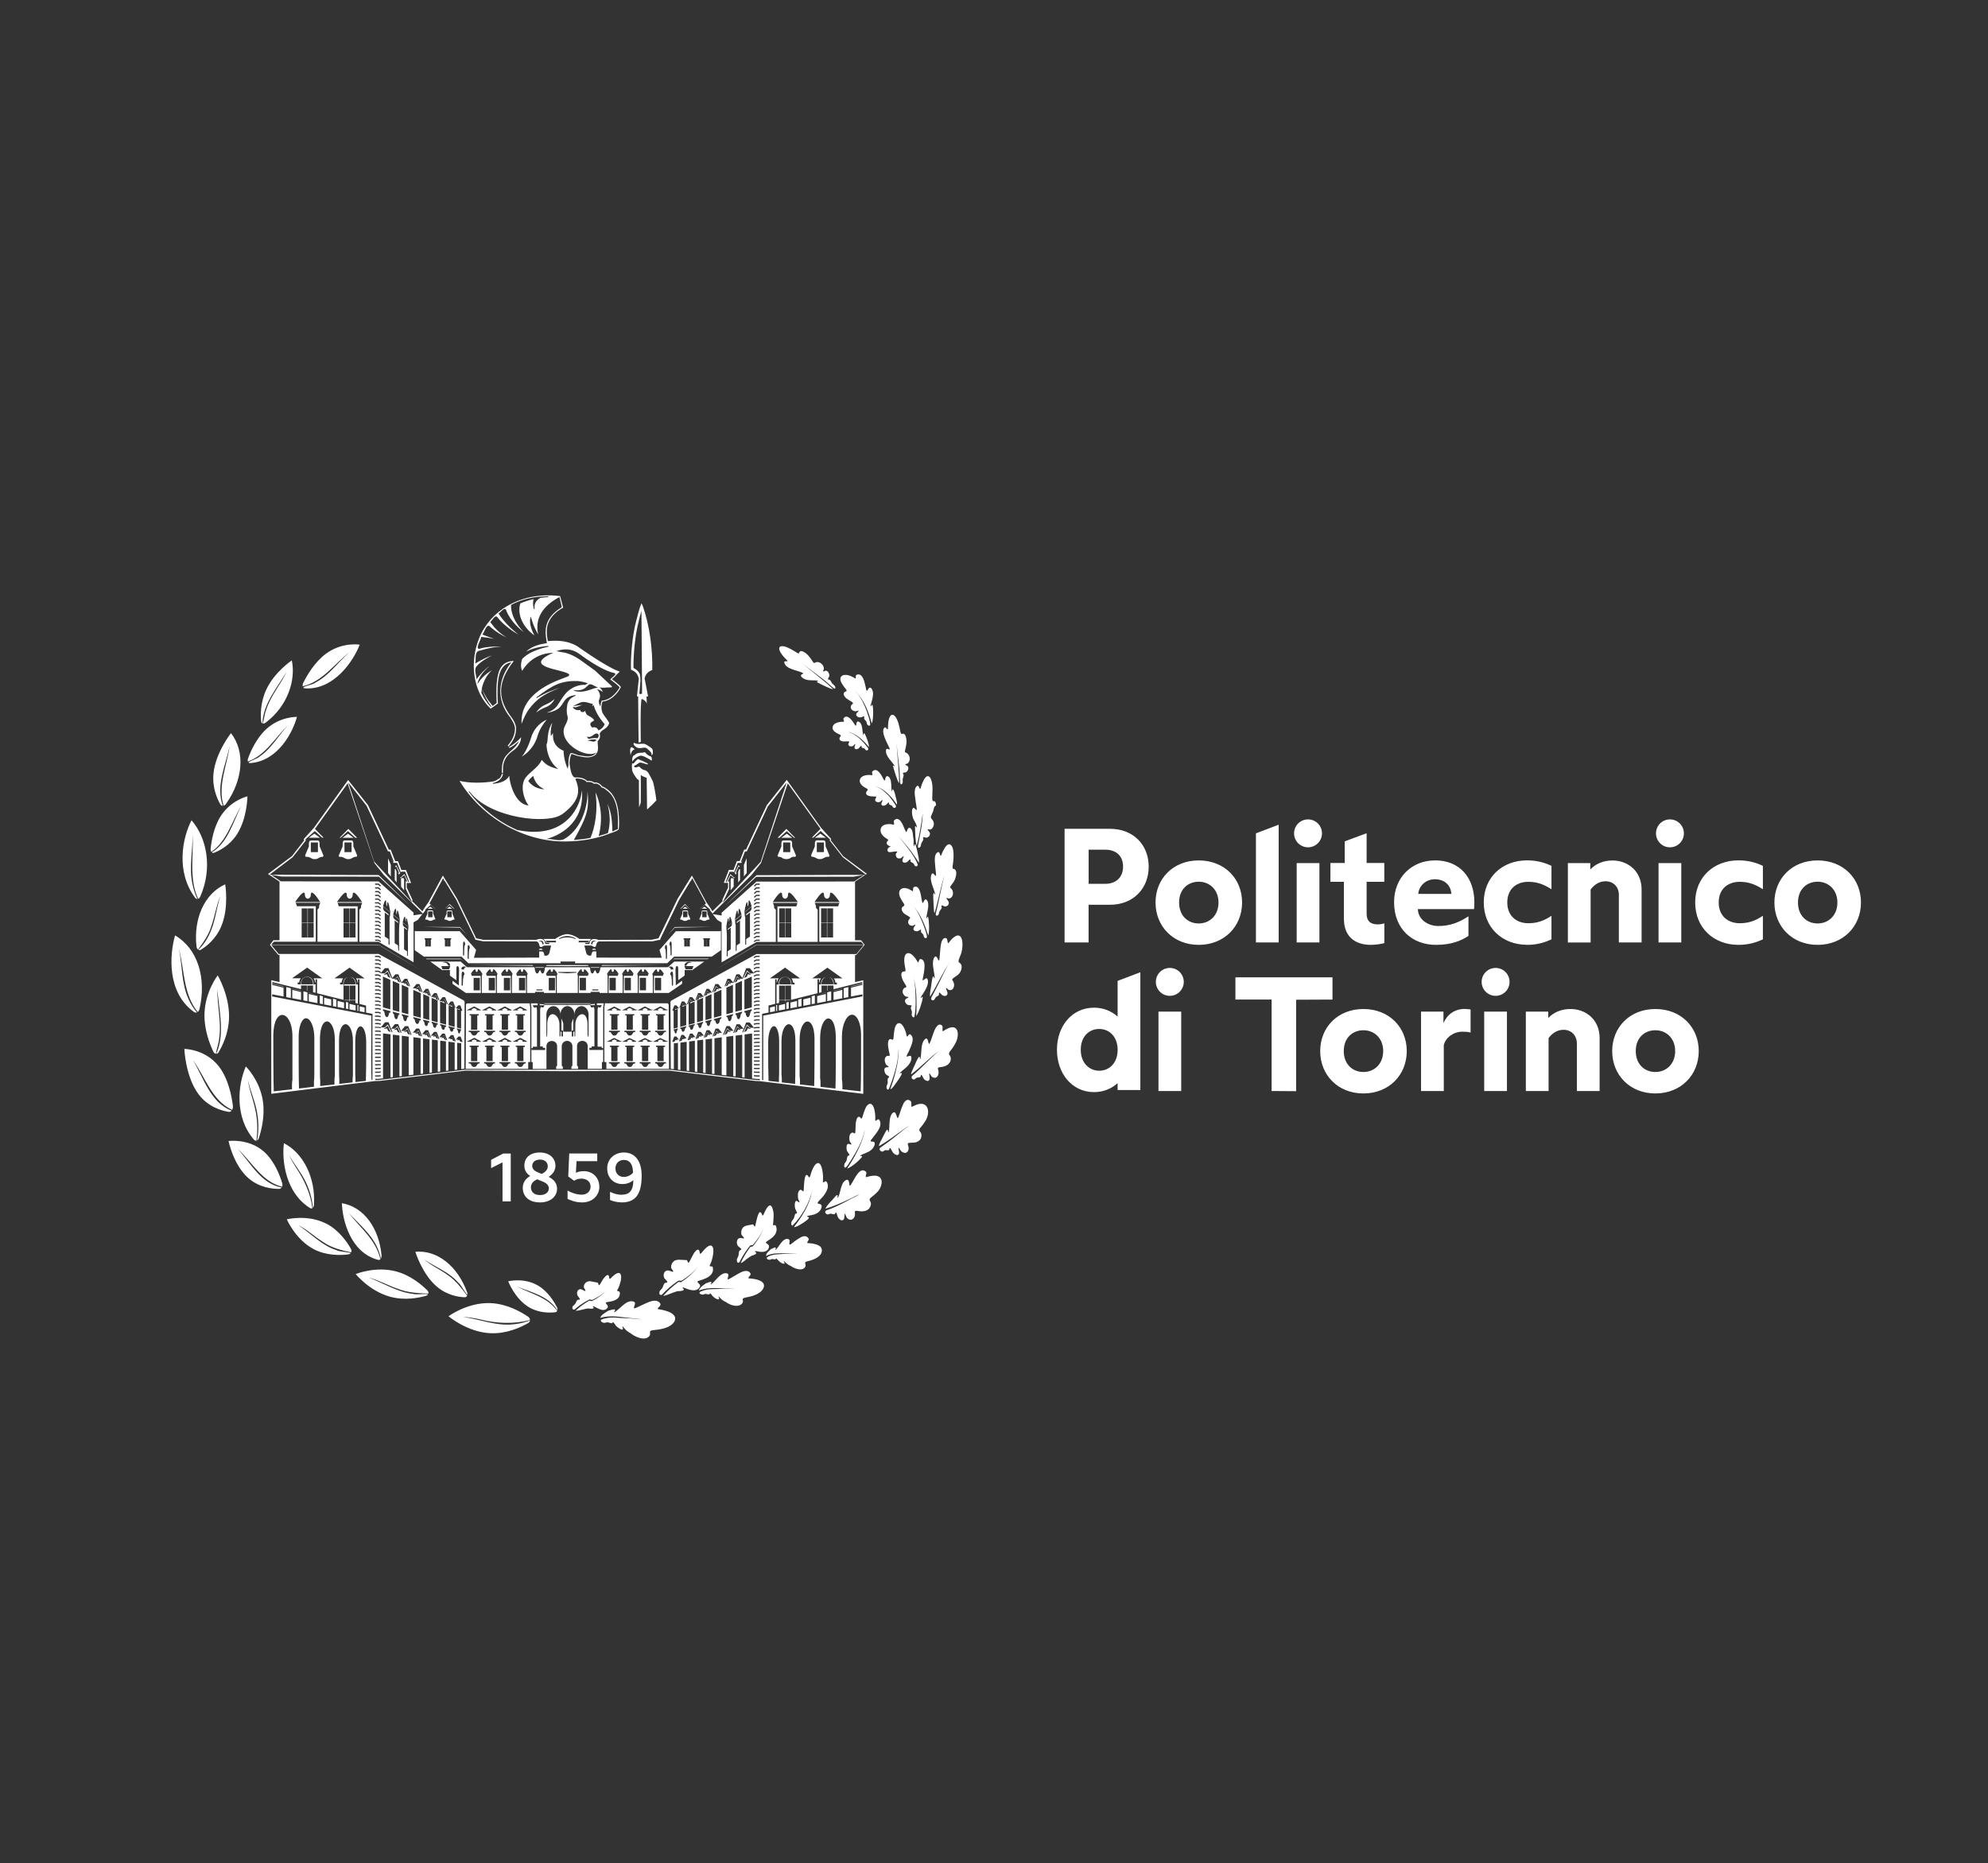 <svg xmlns="http://www.w3.org/2000/svg" id="Livello_1" viewBox="0 0 357.59 335.19"><rect x="0" y="0" width="357.59" height="335.19" fill="#333333" stroke="none"/><defs><style>      .st0 {        fill: #fff;      }    </style></defs><path class="st0" d="M199.64,149.09h-8.15v20.45h4.32v-6.78h3.83c4.24,0,6.98-2.95,6.98-6.86s-2.75-6.81-6.98-6.81ZM198.8,158.99h-2.98v-6.14h2.98c1.93,0,3.21,1.08,3.21,3.04s-1.29,3.1-3.21,3.1ZM215.62,154.78c-4.62,0-7.77,3.3-7.77,7.57s3.16,7.62,7.77,7.62,7.8-3.33,7.8-7.62-3.18-7.57-7.8-7.57ZM215.62,166.12c-1.96,0-3.53-1.4-3.53-3.77s1.58-3.74,3.53-3.74,3.56,1.43,3.56,3.74-1.58,3.77-3.56,3.77ZM241.74,165.33c0,3.33,2.22,4.64,4.82,4.64,1.02,0,2.07-.2,2.45-.32v-3.54c-.32.09-.73.18-1.17.18-1.37,0-2.02-.64-2.02-1.93v-5.73h3.18v-3.39h-3.18v-5.35l-3.94,1.46v3.89h-2.57v3.39h2.42v6.69ZM258.09,154.78c-4.09,0-7.33,3.01-7.33,7.51,0,4.94,3.39,7.68,7.51,7.68,2.86,0,4.56-.76,5.87-1.61v-3.53c-1.87,1.23-3.51,1.75-5.43,1.75-1.78,0-3.59-1.08-3.68-3.04h10.11c.03-.23.06-.85.06-1.2,0-4.41-2.57-7.57-7.1-7.57ZM255.11,160.8c.09-1.28,1.2-2.63,2.98-2.63,1.96,0,2.89,1.28,2.98,2.63h-5.96ZM274.69,169.97c1.9,0,3.33-.5,4.38-.99v-4.24c-1.43.96-2.66,1.34-4.18,1.34-2.02,0-3.77-1.23-3.77-3.74s1.75-3.71,3.77-3.71c1.52,0,2.75.41,4.18,1.34v-4.21c-1.05-.5-2.48-.99-4.38-.99-4.5,0-7.8,3.07-7.8,7.57s3.3,7.62,7.8,7.62ZM291.19,161.04v8.5h4.09v-9.52c0-3.39-2.54-5.23-5.23-5.23-1.81,0-3.1.7-4,1.61v-1.14h-4.03v14.28h4.09v-9.52c.67-.9,1.58-1.49,2.69-1.49,1.37,0,2.4.96,2.4,2.51ZM304.92,162.35c0,4.53,3.3,7.62,7.8,7.62,1.9,0,3.33-.5,4.38-.99v-4.24c-1.43.96-2.66,1.34-4.18,1.34-2.02,0-3.77-1.23-3.77-3.74s1.75-3.71,3.77-3.71c1.52,0,2.75.41,4.18,1.34v-4.21c-1.05-.5-2.48-.99-4.38-.99-4.5,0-7.8,3.07-7.8,7.57ZM326.94,154.78c-4.62,0-7.77,3.3-7.77,7.57s3.16,7.62,7.77,7.62,7.8-3.33,7.8-7.62-3.18-7.57-7.8-7.57ZM326.94,166.12c-1.96,0-3.53-1.4-3.53-3.77s1.58-3.74,3.53-3.74,3.56,1.43,3.56,3.74-1.58,3.77-3.56,3.77ZM239.69,175.81h-17.47v4h6.51v16.45l4.41.03v-16.45l6.54-.03v-4ZM245.24,181.51c-4.62,0-7.77,3.3-7.77,7.57s3.16,7.62,7.77,7.62,7.8-3.33,7.8-7.62-3.18-7.57-7.8-7.57ZM245.24,192.84c-1.96,0-3.53-1.4-3.53-3.77s1.58-3.74,3.53-3.74,3.56,1.43,3.56,3.74-1.58,3.77-3.56,3.77ZM259.64,184.05v-2.07h-4.03v14.28h4.09v-8.27c.35-1.37,1.78-2.4,3.33-2.4.56,0,1.02.03,1.49.15v-4.15c-.17-.03-.76-.09-1.05-.09-1.81,0-3.13.96-3.83,2.54ZM282.49,181.51c-1.81,0-3.1.7-4,1.61v-1.14h-4.03v14.28h4.09v-9.52c.67-.9,1.58-1.49,2.69-1.49,1.37,0,2.4.96,2.4,2.51v8.5h4.09v-9.52c0-3.39-2.54-5.23-5.23-5.23ZM297.76,181.51c-4.62,0-7.77,3.3-7.77,7.57s3.16,7.62,7.77,7.62,7.8-3.33,7.8-7.62-3.18-7.57-7.8-7.57ZM297.76,192.84c-1.96,0-3.53-1.4-3.53-3.77s1.58-3.74,3.53-3.74,3.56,1.43,3.56,3.74-1.58,3.77-3.56,3.77ZM141.22,180.58l-1.11.27v.93l1.11-.21v-.99ZM141.87,180.24l-.42.1v1.18l.42-.08v-1.2ZM143.36,180.06l-1.18.29v1.04l1.18-.23v-1.1ZM144.18,179.66l-.6.15v1.3l.6-.11v-1.33ZM148.55,178.81l-1.56.37v1.28l1.56-.3v-1.34ZM145.78,179.47l-1.28.31v1.16l1.28-.25v-1.22ZM146.57,179.07l-.57.14v1.43l.57-.11v-1.47ZM97.26,170.64c-.17,0-.31.1-.34.22h.69c-.04-.13-.18-.22-.34-.22ZM64.23,150.7l-1.57-1.59-1.57,1.59h.18l1.32-1.19,1.32,1.19h.32ZM56.55,149.97l-.99.72h1.99l-.99-.72ZM76.87,164.4l-.38.89s-.02.08,0,.1c.03.03.1.05.23.03.13.02.23.07.33.12.12.07.23.13.38.11.02,0,.03,0,.05,0,.14,0,.24-.06.35-.12.12-.07.25-.14.42-.12.02,0,.04-.02.04-.03.02-.03.02-.07,0-.11l-.38-.92v-.36c0-.12-.08-.22-.17-.22-.09.01-.21,0-.32,0-.2-.01-.41-.02-.5.06-.04.03-.05.09-.05.16v.38ZM77.01,163.95h.79v1.05h-.79v-1.05ZM61.6,150.7h1.99l-.99-.72-.99.72ZM148.55,178.57l-1.56.39h0s1.56-.36,1.56-.36v-.03ZM54.92,153.83c-.03.11-.03.19.01.24.07.08.25.08.41.07h.03c.21.03.38.12.54.21.22.12.42.23.7.2.3.02.5-.08.71-.2.16-.09.33-.18.53-.21h0s0,0,0,0c.12.02.23,0,.28-.07.06-.07.04-.17.02-.24l-.66-1.58c0-.05,0-.11,0-.18,0-.27.02-.63-.14-.79-.05-.05-.12-.08-.21-.08h-1.23c-.09,0-.16.03-.21.08-.15.16-.15.53-.14.79,0,.07,0,.13,0,.18v.03s-.67,1.56-.67,1.56ZM55.91,151.55h1.28v1.74h-1.28v-1.74ZM127.5,172.43h-6.22l-.57.54.49-.43h6.14l.15-.11ZM81.72,163.46l-.83-.84-.83.84h.03l.77-.69.76.69h.1ZM79.95,165.4s.1.05.23.03c.13.02.23.07.33.12.12.07.23.13.38.11.17.02.28-.05.4-.11.1-.05.19-.11.31-.12h.01s.01,0,.01,0c.05.01.1,0,.13-.03.03-.03.02-.08,0-.11l-.38-.92s0-.06,0-.09c0-.14,0-.36-.07-.45-.02-.02-.06-.04-.1-.04h0c-.09.01-.21,0-.32,0-.2-.01-.41-.02-.5.06-.04.03-.05.09-.05.16v.38s-.39.89-.39.89c0,.03-.02.08,0,.1ZM80.46,163.95h.79v1.05h-.79v-1.05ZM80.38,163.46h.96l-.48-.35-.48.35ZM82.73,166.88l.02.02,1.2,1.23-1.22-1.37c-.3-.02-3.54-.01-5.7-.01-.37,0-.69,0-.96,0l6.67.13ZM77.4,163.11l-.48.35h.96l-.48-.35ZM60.97,154.07c.07.08.25.08.41.07h.03c.21.03.38.12.54.21.21.12.42.22.7.2.29.02.5-.09.72-.21.21-.12.43-.25.71-.21.06,0,.1-.05.12-.07.04-.07.05-.16.02-.23l-.66-1.59c0-.05,0-.11,0-.18,0-.27.02-.63-.14-.79-.05-.05-.12-.08-.21-.08h-1.23c-.09,0-.16.03-.21.08-.15.16-.14.53-.14.79,0,.07,0,.13,0,.18v.03s-.67,1.56-.67,1.56c-.03.12-.03.2,0,.25ZM61.96,151.55h1.28v1.74h-1.28v-1.74ZM151.51,177.83l-1.58.39v.04l1.58-.4v-.04ZM108.3,173.61l-.08.13,11.43-.13h-11.34ZM152.59,177.56l-.83.21v1.76l.83-.16v-1.81ZM149.51,178.33l-.72.18v1.59l.72-.14v-1.63ZM151.51,178.07l-1.58.4v1.42l1.58-.31v-1.51ZM90.54,136.84c-.29.72-.28,1.45-.27,2.21h.2s0,0,0-.01c0-.11,0-.22,0-.33,0-.22,0-.42.01-.61.03-.84.34-2.03,1.71-2.99l.04-.03c.25-.18.48-.35.7-.59.7-.77.8-1.53.8-1.87-.55.7-1.64,1.5-2.18,1.75l.02.02v.16c.56-.14,1.31-.83,1.77-1.22-.64,1.5-2.3,2.01-2.81,3.51ZM98.27,127.18c.93-.4,1.33-1.08,1.48-1.45-.27.25-.82.7-1.6,1.02-.11.05-.22.1-.36.17-.77.41-1.16.96-1.35,1.29.2-.19.42-.35.8-.56.25-.14.58-.29,1.03-.48ZM93.86,136.12c.58-.36,1.68-1.19,2.4-2.62.18-.35.33-.76.46-1.18.33-1.21,1.22-2.38,1.62-2.86-.89.41-2.2,1.31-2.77,3.13-.61,2-1.31,3.05-1.71,3.53ZM107.82,173.99h-1.57l.03.1h1.51s.03-.1.03-.1ZM89.75,140.05c-.6.44-.74.43-1.07.53-1.93.27-4.05.34-6.02-.11,3.95,6.52,11.4,10.98,19.07,10.9,2.66-.02,5.36-.43,7.79-1.37,0,0,.28-.11.42-.17,0,0,0,.04,0,.04.38-.2,1.12-.36,1.36-.7.06-.46.09-1.08.02-2.21-.11-2.4-.83-3.69-1.45-4.4-.38-.42-1.08-.97-1.54-1.08-.21-.33-.71-.72-1.21-.72-.08,0-.15,0-.22.03-.38-.31-.86-.34-1.29-.31-.58-.59-1.6-.66-2.06-.62-.7.05-.92-1.27-1.08-2.31-.1-.57.13-1.58.31-1.91.38.06.71.24,1.08.33,1.15.24,2.15.51,3.11-.09.07-.06.26-.1.16-.21l.05.05c.65-.73.27-1.66.33-2.41.52-.5.44-.94.36-1.29.27-.85,1.28-.76,1.67-1.83.23-.13-.83-1.37-1.04-1.74-.32-.54-.33-1.1-.31-1.37.03.02.03-.35.04-.35.03-.18.09-.39.14-.53.67-.05,1.31-.33,1.89-.81,1.01-.86,1.27-1.55,1.43-1.81-.25-.28-.38-.46-1.62-1.4l.67-.61s.07-.08.09-.13l.64-.62-.39-.15c-2.23-.85-7.16-4.36-7.22-4.4-1.75-1.07-3.67-1.09-5.32-.94-.11-.67-.27-1.37-.13-2.46.23-1.52,1.41-2.78,2.89-3.56l-.55-2.08c-7.15-.86-12.57,2.67-14.53,7.49-1.85,4.54-1.07,9.72,1.89,12.61,0,0,.15.15.15.15.35-.21.84-.6,1.17-.84l.14-.06v-.05c-.03-.29-.04-.59-.06-.87-.05-2.51-.13-6.13,2.47-6.52-2.45,3.05-2.74,6.8-.25,9.86.43.67.85,1.29.91,2.03-.03,1.21-.53,2.2-1.33,3.1l.14.15h.01c1.09-1.24,1.33-2.13,1.38-3.24-.06-.93-.62-1.74-1.15-2.43-2.28-3.22-2.06-6.13.73-9.71-.88.03-1.55.28-2.02.79-.93.98-1.25,3-1.07,6.74v.04s-.72.53-.72.53l-.04-.05c-.24-.3-.55-.71-.84-1.1-.41-.64-.77-1.31-1.06-2.01v-.02s0-.02,0-.02c.38-1.6,1.11-2.57,1.8-3.23-1.01.6-1.86,1.37-2.39,2.18l-.21.32.07-.34c.09-.36.33-.81.34-.83.46-.87,1.17-1.59,1.82-2.11-1.01.69-1.67,1.44-2.28,2.28l-.11.15v-.19c-.02-.19-.06-.41-.11-.63-.12-.57-.25-1.22.21-1.64.62-.7,1.85-1.45,2.68-1.86-.75.24-1.71.7-2.89,1.39l-.13.07.03-.15c.04-.19.05-.43.05-.69.01-.66.03-1.41.79-1.49,1.12-.33,2.36-.63,3.82-.74-.08,0-.16,0-.24,0-1.09,0-2.45.07-3.42.34-.24.11-.41.12-.5.02-.19-.19.01-.68.31-1.37.11-.25.22-.49.25-.64v-.06s.07,0,.07,0c.68.06,1.5.19,2.27.34-.58-.19-1.26-.44-2.05-.74l-.09-.03.06-.07c.1-.12.2-.34.31-.58.2-.44.42-.9.71-.93.13-.01.27.07.4.25,1.1.93,2.07,1.49,2.9,1.86-1.41-.83-2.29-1.87-2.92-2.73l-.04-.05.05-.04c.1-.09.21-.24.33-.39.21-.28.43-.58.66-.58,0,0,.02,0,.03,0,.13.01.25.12.35.32,1.19,1.41,2.76,2.44,3.67,2.96-1.77-1.42-2.77-2.6-3.31-3.38-.09-.13-.17-.25-.25-.38l-.04-.06.06-.03c.11-.06.25-.19.39-.33.28-.27.55-.52.76-.44.11.04.18.15.21.36.75,1.79,2.26,3.15,3.12,3.82-1.75-1.87-2.21-3.44-2.28-4.45-.01-.15-.01-.3,0-.43v-.04s.04-.02.04-.02c1.91-1.01,4.11-1.52,6.53-1.52h.12v.13c-.47.03-.95.07-1.4.14-.31.16-1.27.75-1.05,2l-.13.03s-.31-1.01-.06-1.8c-.84.19-1.64.45-2.39.77-.6,1.95.41,4.23,2.53,5.76-.32-.59-1.02-2.08-.7-3.16l.07-.24.06.24s.41,1.66,1.27,2.98c-.42-1.7-.31-4.5,3.73-6.68l.08-.04.02.08q.42,1.71.4,1.74l-.02.02c-3.37,2.04-2.98,4.46-2.72,6.06.02.12.04.23.05.34v.07s-.06,0-.06,0c-.6.07-2.54.37-3.64,1.5.74-.4,1.96-.84,3.87-1.01.06,0,.1,0,.11-.01,0,0,0,0,0,0l.03.13s0,0,0,0c-3.06.64-4.33,1.76-4.74,2.22-.28.82-.28,1.54,0,2.14.32-.57,1.9-3.03,5.22-3.23l.39-.02-.36.15s-.89.37-1.44.85c-.33.28-.46.54-.41.78.16.66,1.77,1.06,2.83,1.32.32.08.6.15.8.21.96.28,1.38.42,1.42.64.02.08-.03.16-.13.25-.12.07-.36.16-.69.28-2.22.82-8.04,2.98-7.74,8.29.33-.9.87-2.03,1.28-2.56,1.31-1.8,2.8-2.86,5.61-3.9-1,.28-2.52.83-4.16,1.83l-.08-.11c3.02-2.29,4.52-3.03,7.45-2.95.56.06,1.13.18,1.68.35l.16.05-.15.07c-.19.1-.29.2-.29.2l-.02.02h-.03c-.33-.03-.64,0-.92.06-.01,0-.75.11-1.51.58-.87.53-1.28,1.01-2.44,2.85-.47.84-1.35,1.29-2.07,1.52.61-.06,1.32-.23,1.95-.65.41-.21.67-.62.95-1.04.24-.37.49-.76.84-1,.39-.26.82-.41,1.34-.47.02,0,.03,0,.04,0h.04s.03.03.03.03l.07.09h-.11s-.02.01-.04.02c-.15.05-.78.39-.92.61-.52.54-.55,1.32-.58,2,0,.38.04.71.13.98.17.53-.08,1.07-.34,1.59-.62,1.02-.31,1.99.05,2.63.84,1.46,2.83,2.63,4.47,2.63.02,0,.04,0,.05,0,.24,0,.47-.05.68-.12l.39-.13-.33.25c-.66.5-1.13.55-2.75.27-.21-.01-.47-.11-.75-.21-.31-.12-.63-.24-.88-.22-.21.26-.44.85-.41,2.18l-.13.63-.09-.19s-.51-1.12-.64-2.6c0,0,0-.29,0-.42-.25-.11-.45-.22-.64-.35-.58-.36-1.01-.93-1.18-1.57-.1-.31-.1-.87-.11-1.28h0s-.36.57-.36.57l-.02-.19c-.09-.89.12-1.76.28-2.25-.43.61-.71,1.43-.81,2.4-.03.56-.09,1.28-.25,1.54.03.67.15,1.32.36,1.93.31.91.82,1.67,1.52,2.28l.21.19-.27-.07c-1.45-.38-2.04-.82-2.67-1.58-.36.82-1.03,1.4-1.67,1.97-.37.33-.76.66-1.08,1.04-1.28,1.37-.49,4.03.29,5.07l.1.13-.16-.02c-2.23-.32-3.25-3.81-3.33-5.34-.19.38-.55.86-1.52,1.19-.43.14-.91.23-1.41.27l-.02-.13c.12-.03.32-.09.32-.09.01,0,1.44-.45,1.49-1.62l-.22.11c-.05.32-.22.61-.5.86ZM86.58,124.62c.01-.17.03-.34.06-.5l.04-.26.09.25c.39,1.1.93,2.1,1.61,2.97l-.1.09c-.68-.73-1.25-1.57-1.69-2.51v-.02s0-.02,0-.02ZM105.5,119.53c-1.34-.99-2.31-1.7-3.82-2.1l-1.59-.29.23-.08c.41-.15.89-.23,1.43-.24h.05c.84,0,1.68.28,2.36.78,3.76,2.77,5.68,3.35,6.34,3.47.08.02.15.07.17.15.02.08,0,.17-.06.22l-.85.78c1.19.84,1.65,1.36,1.67,1.38l.03.03-.02.04s-1.12,2.23-3.2,2.37c-.12.24-.2.6-.21.83v.25s-.13-.22-.13-.22c-.12-.23-.18-.48-.18-.73-.04-.04-.01-.11.08-.4.03-.1.07-.22.08-.25.16-.44-.09-1.09-.34-1.37l-.14-.16.21.05c.17.04.54.23.8.42-.04-.16-.13-.41-.42-.67l-.16-.14.21.03c.18.03.41.04.68.03.29-.04.57-.05.8-.05.25,0,.56-.02.59-.08,0,0,.02-.07-.23-.3h0c-.07-.06-.21-.19-.54-.5-.68-.63-2.01-1.89-2.33-2.17l-.07-.05c-.53-.37-1-.72-1.42-1.02ZM103.44,124.29l-.4-.17.43.04c1.27.11,1.71-.31,2.14-.72.13-.12.24-.23.38-.33h.03c.28-.07.58.09.86.25.16.09.32.17.46.22l.24.07-.25.06c-.32.07-.71.19-1.16.36-.77.28-1.39.36-1.84.36-.57,0-.87-.12-.9-.13ZM105.26,128.12s-.02-.08,0-.11c.02-.07.04-.14.04-.21-.11.17-.3.29-.45.29-.15.03-.31-.03-.41-.15-.06-.07-.08-.16-.07-.24-.48.15-1.01-.04-1.25-.35-.04-.05-.09-.1-.05-.15.03-.05.09-.03.13-.01.02,0,.05.02.07.02.29.07.56-.05.85-.17.24-.1.49-.2.76-.21-.41-.01-.9.06-1.22.11-.07.01-.14.02-.19.03l-.39.05.55-.28c1.13-.58,1.22-.63,2.96-.11l.07.02-.17.41c.06-.06.13-.12.21-.17l.08-.05.03.09c.31,1.08.96,2.2,1.93,3.32l.03.03-.02.04c-.23.51-.58.86-1.06,1.04l-.06.02-.03-.06c-.19-.43-.53-.58-1.04-.45h-.04s-.03-.02-.03-.02c-.24-.24-.34-.45-.3-.65.04-.19.21-.35.51-.48.14-.07.14-.14.14-.16,0-.09-.09-.29-.73-.67-.44-.21-.74-.42-.74-.77-.03,0-.06.01-.09-.02ZM107.21,133.21s-.07.04-.11.07c-.08.06-.17.13-.34.13-.03,0-.05,0-.08,0h0s-.99-.21-.99-.21l.27-.07s.93-.25,1.27-.03l.11.07-.12.05ZM107.32,132.8s-.01,0-.02-.01h0c-.39-.04-.86,0-1.37.13h-.02s-.02,0-.02,0c-.11-.05-.18-.18-.22-.25l-.1-.17.16.04c.39.11.68-.09.98-.31.13-.09.26-.18.4-.25.25-.07.44-.02.53.14.11.2.04.49-.17.67-.05.05-.11,0-.13,0ZM95.05,140.52l-.03-.04.03-.04c.19-.26.47-.54.78-.8l.08-.06.03.1c.26.96.83,1.68,1.69,2.15l.27.15-.31-.02c-.07,0-.14-.01-.2-.02-.79-.17-1.62-.46-2.34-1.41ZM101.03,146.54c3.29-2.4,3.37-4.29,2.48-6.38l-.02-.04.04-.03c.12-.11.76,0,.79,0,.29.05.97.22,1.2.59.21-.02.96-.08,1.33.33.18-.08.4-.07.63.02.34.13.63.42.73.63.28.04.61.22.97.56.59.38,1.97,1.69,1.97,5.35,0,.66,0,1.16-.02,1.53v.04s-.04.02-.04.02c-.31.14-.59.26-.85.37l-.09.04v-.1c-.06-2.52-.33-3.67-.9-4.86.52,1.7.56,3.52.11,5.23v.03s-.04.01-.04.01c-.48.17-1,.33-1.53.48l-.11.03.03-.11c.88-3.45.1-6.34-.61-7.76.51,3.33-.11,6.39-.88,8.18v.03s-.05,0-.05,0c-.92.18-1.87.3-2.83.37h-.12s.06-.1.06-.1c1.71-3.09,2.46-4.66,2.49-6.74.02-.74-.03-1.4-.09-1.94.04,3.71-1.63,7.2-4.25,8.65-.26.12-.55.17-.84.17-.34,0-.69-.06-1.03-.11-.29-.05-.57-.09-.83-.1h-.41s.39-.13.39-.13c1.14-.34,6.5-2.28,5.96-8.65-.13,1.53-.84,3.59-2.43,5.16-2.7,2.67-6.47,2.56-9.17,2.01h-.01c-3.38-1.48-6.35-3.8-8.61-6.72-.05-.07-.1-.13-.15-.2l.05-.04.05-.04c.05.07.1.13.15.2,3.75,4.73,13.93,5.8,16.47,4ZM105.76,173.61h-7.42l-.1.15,3.81.04,3.81-.04-.1-.15ZM139.91,154.06s.06.07.12.07c.03,0,.06,0,.09,0,.16,0,.35.03.51.16.4.34,1.23.34,1.63,0,.19-.17.46-.17.68-.16h.07c.06,0,.1-.05.12-.07.04-.07.05-.16.02-.23l-.67-1.59v-.62c0-.24-.16-.43-.35-.43h-1.23c-.19,0-.35.19-.35.43v.65s-.66,1.56-.66,1.56c-.03.08-.03.17.01.24ZM140.87,151.55h1.28v1.74h-1.28v-1.74ZM52.57,179.57l1.58.31v-1.42l-1.58-.4v1.51ZM51.49,179.37l.83.16v-1.76l-.83-.21v1.81ZM55.54,178.6l1.56.37h0s-1.56-.4-1.56-.4v.03ZM139.79,180.76l-.18.05v1.07l.18-.03v-1.08ZM54.58,179.96l.72.14v-1.59l-.72-.18v1.63ZM52.57,177.87l1.58.4v-.04l-1.58-.39v.04ZM58.3,179.26h0s.29.07.29.07l-.29-.07ZM72.14,159.49l.55.67c0-.23,0-.53,0-.84,0-.43,0-.86,0-1.12l-.11-.27-.5.08.06.13v1.34ZM71.27,155.86l.54,1.19-.23-.11.18.39.23-.27-.71-1.41-.21.2.06.13.15-.11ZM133.81,157.67l.5-.62v-2.65l-.5,1.17v2.1ZM71.33,158.27c0-.51.01-1.35,0-1.47h0s-.18-.46-.18-.46l-.14.02v1.93l.33.45c0-.11,0-.26,0-.48ZM70.3,155.57l-.5-1.17v2.65l.5.62v-2.1ZM132.78,156.82v1.93l.33-.45v-1.93l-.14-.02-.19.47ZM82.64,186.83l.09-.07h0s-.08.07-.08.07ZM64.29,181.85l.18.03v-1.07l-.18-.05v1.08ZM82.69,181.16l-.08.07.08-.07h0ZM64.7,181.92l.88.17v-.85l-.88-.21v.9ZM82.69,181.69h0s-.08-.21-.08-.21l-.29.05.37.16ZM81.39,181.13l-.11-.26-.37.06.48.21ZM59.9,181l.6.11v-1.3l-.6-.15v1.33ZM60.72,181.15l1.17.23v-1.04l-1.17-.29v1.1ZM64.39,177.09h-.37v-.17c-.01-.48-.22-.86-.59-1.06-.15-.08-.31-.11-.48-.11.48.04.97.42.99,1.22v.02s0,.04,0,.04c-.03.05-.03.05-1.44.04-.24,0-.48,0-.58,0l-.06.23h.96v2.59h-.99l.27.07h.72s0,.18,0,.18l.06.02v-.2h1.05v.46c.07.02.17.04.26.07l.19.05v-3.43ZM63.94,179.88h-1.05v-2.59h1.05v2.59ZM58.3,180.69l1.28.25v-1.16l-1.28-.31v1.22ZM57.51,180.53l.57.11v-1.43l-.57-.14v1.47ZM62.22,181.44l.42.08v-1.18l-.42-.1v1.2ZM62.86,181.57l1.11.21v-.93l-1.11-.27v.99ZM55.54,180.15l1.56.3v-1.28l-1.56-.37v1.34ZM84.46,173.61l11.43.13-.08-.13h-11.34ZM122.35,165.4s.08.03.14.03c.09,0,.2.02.28.1.22.18.67.18.89,0,.12-.1.28-.1.41-.1h.04s.04-.02.05-.03c.02-.03.02-.07,0-.11l-.39-.92v-.36c0-.12-.08-.22-.17-.22-.09.01-.21,0-.32,0-.07,0-.14,0-.2,0-.13,0-.24.01-.3.07-.04.03-.05.09-.05.16v.38s-.38.89-.38.89c-.02.07,0,.1,0,.11ZM122.86,163.95h.79v1.05h-.79v-1.05ZM126.71,163.11l-.48.35h.96l-.48-.35ZM107.07,170.7c-.13-.07-.32-.07-.45,0-.05.03-.1.08-.12.16h.69c-.02-.08-.07-.13-.12-.16ZM121.28,165.44l.02-.03.32-.74-.34.77ZM121.38,166.88h.03s6.64-.13,6.64-.13c-.27,0-.59,0-.96,0-2.16,0-5.4-.01-5.7.01l-1.22,1.37,1.22-1.25ZM126.74,172.98h-5.46l-1.12.99h0c-.06.02-.24.02-.86.02-.63,0-1.58,0-2.67,0-1.55,0-3.36,0-4.93,0-1.82,0-3.4,0-3.64,0l-.11.18h-.01v.09h.03v.08c-.04.13-.18.78-.46.78-.16,0-.24-.18-.31-.33-.05-.12-.11-.25-.18-.25s-.12.12-.17.24c-.07.16-.15.34-.32.34-.26,0-.35-.6-.37-.79v-.07s0,0,0,0v-.09h-.02l-.12-.18h-7.91l-.12.18h-.02v.09h.02v.07c-.03.18-.12.79-.38.79-.18,0-.25-.18-.32-.34-.05-.12-.1-.24-.17-.24s-.13.13-.18.25c-.07.16-.15.33-.31.33-.28,0-.42-.65-.44-.78v-.08s.02,0,.02,0v-.09h-.01l-.12-.18h-12.09s0-.02-.84-.76c-.14-.12-.24-.22-.29-.25h-5.46l2.23,1.59v-.07h1.3v1l1.16.83v-2.11c0-.25.09-.43.22-.43.17,0,.27.27.27.72,0,.52-.05,2.61-.05,2.63v.13s-.11-.08-.11-.08c-.08-.06-.2-.15-.34-.26-.23-.17-.5-.39-.69-.52v.56l2.4,1.65h.07s2.64,0,2.64,0l-.04-3.08h-1.6l-.12-.35h2.04l-.11.29v3.14h2.54l-.04-3.08h-1.6l-.12-.35h2.04l-.11.29v3.14h2.54l-.04-3.08h-1.6l-.12-.35h2.04l-.11.29v3.14h2.54l-.04-3.08h-1.6l-.12-.35h2.04l-.11.29v3.14h1.45v-.19h1.6v.19h2.14l-.04-3.08h-1.6l-.12-.35h2.04l-.11.29v3.14h3.78v-3.14l-.11-.29h2.04l-.12.35h-1.6l-.04,3.08h2.14v-.19h1.6v.19h1.45v-3.14l-.11-.29h2.04l-.12.35h-1.6l-.04,3.08h2.54v-3.14l-.11-.29h2.04l-.12.35h-1.6l-.04,3.08h2.54v-3.14l-.11-.29h2.04l-.12.35h-1.6l-.04,3.08h2.54v-3.14l-.11-.29h2.04l-.12.35h-1.6l-.04,3.08h2.7s2.4-1.65,2.4-1.65v-.56c-.34.25-.86.64-1.03.77l-.1.08v-.13s-.06-2.11-.06-2.63c0-.45.1-.72.27-.72.13,0,.22.17.22.43v2.11l1.16-.83v-1h1.3v.07l2.23-1.59ZM80.05,173.04s.09-.01.14-.01c.43,0,.78.28.78.63v.07h-.33l-.02-.05c-.09-.28-.31-.47-.57-.51l-.47-.07.47-.07ZM80.79,174.37h-1.2l-.21-.58h1.62l-.21.58ZM83.55,175.41l-.09-.05s-.21.28-.21,1.87v.07h-.21v-2.03c0-.15.02-.27.05-.35.05-.12.12-.14.16-.14.15,0,.29.24.29.51v.12ZM83.76,174.04s-.12-.01-.2.06c-.05.05-.08.13-.08.23v.07h-.48v-.07c0-.17.05-.3.15-.38.13-.1.34-.12.63-.05l-.02.13ZM85.19,175.91h1.12v2.25h-1.12v-2.25ZM87.91,175.91h1.12v2.25h-1.12v-2.25ZM90.63,175.91h1.12v2.25h-1.12v-2.25ZM93.35,175.91h1.12v2.25h-1.12v-2.25ZM84.68,175.18l.07-.1c.23-.35.55-.76.71-.7.06.02.09.08.09.17,0,.41.39.38.39,0,0-.1.03-.16.09-.18,0,0,.02,0,.03,0,.17,0,.44.38.65.71l.07.1h-2.1ZM87.4,175.18l.07-.1c.23-.35.55-.76.71-.7.06.02.09.08.09.17,0,.41.39.38.39,0,0-.1.03-.16.09-.18,0,0,.02,0,.03,0,.17,0,.44.38.65.71l.07.1h-2.1ZM90.12,175.18l.07-.1c.23-.35.55-.76.71-.7.06.02.09.08.09.17,0,.41.39.38.39,0,0-.1.03-.16.09-.18,0,0,.02,0,.03,0,.17,0,.44.38.65.71l.07.1h-2.1ZM92.84,175.18l.07-.1c.23-.35.55-.76.71-.7.06.02.09.08.09.17,0,.41.39.38.39,0,0-.1.03-.16.09-.18,0,0,.02,0,.03,0,.17,0,.44.38.65.71l.07.1h-2.1ZM97.58,178.17h-1.09v-.19h1.09v.19ZM98.71,175.91h1.12v2.25h-1.12v-2.25ZM105.4,178.15h-1.12v-2.25h1.12v2.25ZM98.2,175.18l.07-.1c.23-.35.55-.76.71-.7.06.02.09.08.09.17,0,.41.39.38.39,0,0-.1.03-.16.09-.18,0,0,.02,0,.03,0,.17,0,.44.38.65.71l.07.1h-2.1ZM102.05,175.09h0l-1.62-.11v-.13h3.25v.13s-1.62.11-1.62.11ZM103.81,175.18l.07-.1c.21-.33.49-.71.65-.71,0,0,.02,0,.03,0,.06.02.09.08.09.18,0,.37.39.41.39,0,0-.1.03-.15.09-.17.15-.05.47.35.71.7l.07.1h-2.1ZM107.62,178.17h-1.09v-.19h1.09v.19ZM110.76,178.15h-1.12v-2.25h1.12v2.25ZM109.18,175.18l.07-.1c.21-.33.49-.71.65-.71,0,0,.02,0,.03,0,.06.02.09.08.09.18,0,.37.39.41.39,0,0-.1.03-.15.09-.17.16-.05.47.35.71.7l.07.1h-2.1ZM113.48,178.15h-1.12v-2.25h1.12v2.25ZM116.2,178.15h-1.12v-2.25h1.12v2.25ZM118.92,178.15h-1.12v-2.25h1.12v2.25ZM111.89,175.18l.07-.1c.21-.33.49-.71.65-.71,0,0,.02,0,.03,0,.06.02.09.08.09.18,0,.37.39.41.39,0,0-.1.03-.15.09-.17.15-.05.48.35.71.7l.07.1h-2.1ZM114.62,175.18l.07-.1c.21-.33.49-.71.65-.71,0,0,.02,0,.03,0,.06.02.09.08.09.18,0,.37.39.41.39,0,0-.1.03-.15.09-.17.16-.05.47.35.71.7l.07.1h-2.1ZM117.34,175.18l.07-.1c.21-.33.49-.71.65-.71,0,0,.02,0,.03,0,.06.02.09.08.09.18,0,.37.39.41.39,0,0-.1.03-.15.09-.17,0,0,.02,0,.03,0,.17,0,.46.38.68.71l.07.1h-2.1ZM121.07,177.3h-.21v-.07c0-1.6-.17-1.84-.21-1.87l-.09.05v-.12c0-.27.14-.51.29-.51.04,0,.12.02.16.14.03.08.05.2.05.35v2.03ZM121.11,174.4h-.48v-.07c0-.1-.03-.18-.08-.23-.08-.07-.2-.06-.2-.06l-.02-.13c.29-.07.5-.06.63.05.1.08.15.21.15.38v.07ZM123.34,173.23c.19-.16.47-.23.72-.19l.41.07-.42.06c-.26.04-.48.23-.57.51l-.02.05h-.33v-.07c0-.16.07-.31.21-.43ZM123.32,174.37l-.21-.58h1.62l-.21.58h-1.2ZM122.77,163.46h.96l-.48-.35-.48.35ZM124.04,163.46l-.83-.84-.83.84h.1l.76-.69.76.69h.03ZM83.4,172.98l-.57-.54h-6.22l.15.11h6.14l.49.43ZM106.13,180.58s.05-.03.09-.06c.02-.01.04-.03.06-.04h-8.45s.03.02.04.03c.05.04.08.06.1.07h8.16ZM83.82,180.81l-.06,11.47h11.25v-1.23h.36v-9.82l-.1-.74h-11.19c-.15,0-.27.15-.28.33ZM86.27,191.31h-.08c-.2-.03-.27.08-.38.26-.1.16-.21.37-.5.37-.01,0-.03,0-.05,0-.28,0-.4-.2-.49-.37-.11-.19-.18-.3-.38-.27h-.08s0-.23,0-.23h1.95v.24ZM84.48,188.33v-.23h1.63v.23h-.26v2.56h-1.12v-2.56h-.26ZM86.49,187.46l-.12-.06s-.08,0-.15,0c-.45.01-.5,0-.52-.05l-.02-.04.05-.07h.14l-.57-.25-.56.24c.11,0,.15.02.17.05l.02.04-.05.07h-.95l1.38-.7h.03s.07.05.53.29c.24.13.49.25.54.28.03,0,.04.02.04.05v.04s.05.02.05.02h-.03l.02.08ZM84.48,182.67v-.23h1.63v.23h-.26v2.56h-1.12v-2.56h-.26ZM86.27,185.41v.24h-.08s-.04-.01-.05-.01c-.16,0-.23.11-.33.28-.1.16-.21.37-.5.37-.01,0-.03,0-.04,0-.28,0-.4-.2-.49-.37-.11-.19-.19-.31-.38-.27h-.08s0-.23,0-.23h1.95ZM89.04,191.31h-.08c-.2-.03-.28.08-.38.26-.1.17-.21.37-.5.37-.01,0-.03,0-.05,0-.28,0-.4-.2-.49-.37-.11-.19-.18-.3-.38-.27h-.08s0-.23,0-.23h1.95v.24ZM87.24,188.33v-.23h1.63v.23h-.26v2.56h-1.12v-2.56h-.26ZM91.8,191.31h-.08c-.2-.03-.28.08-.38.26-.1.17-.21.37-.5.37-.01,0-.03,0-.05,0-.28,0-.4-.2-.49-.37-.11-.19-.18-.29-.38-.27h-.08s0-.23,0-.23h1.95v.24ZM90.01,188.33v-.23h1.63v.23h-.26v2.56h-1.12v-2.56h-.26ZM94.57,191.31h-.08c-.2-.03-.28.08-.38.26-.1.17-.21.37-.5.37-.01,0-.03,0-.05,0-.28,0-.4-.2-.49-.37-.11-.19-.18-.3-.38-.27h-.08s0-.23,0-.23h1.95v.24ZM92.78,188.33v-.23h1.63v.23h-.26v2.56h-1.12v-2.56h-.26ZM93.6,181.06h.02s.01,0,.65.34c.21.11.39.21.44.23.03,0,.04.02.04.05v.04s.05.02.05.02h-.04v.06s-.1-.04-.1-.04c-.03,0-.08,0-.15,0-.45.01-.5,0-.53-.05l-.02-.04.05-.07h.14l-.57-.25-.56.24c.11,0,.14.02.16.05l.02.04-.05.07h-.95l1.37-.7ZM92.78,182.67v-.23h1.63v.23h-.26v2.56h-1.12v-2.56h-.26ZM94.57,185.41v.24h-.08s-.04-.01-.05-.01c-.16,0-.23.11-.33.28-.1.17-.21.37-.5.37-.01,0-.03,0-.04,0-.28,0-.4-.2-.49-.37-.11-.19-.18-.3-.38-.27h-.08s0-.23,0-.23h1.95ZM93.6,186.71h.03s.01.01.68.36c.19.1.36.19.4.21.03,0,.04.02.04.05v.04s.05.02.05.02h-.04l.02.07-.12-.05s-.08,0-.15,0c-.45.01-.5,0-.53-.05l-.02-.04.05-.07h.14l-.57-.25-.56.24c.11,0,.14.02.16.05l.02.04-.05.07h-.95l1.37-.7ZM90.83,181.06h.02s.01.01.63.33c.21.11.41.21.45.23.03,0,.04.02.04.05v.04s.05.02.05.02h-.03l.02.07-.12-.04s-.08,0-.15,0c-.45.01-.5,0-.53-.05l-.02-.04.05-.07h.14l-.57-.25-.56.24c.11,0,.14.02.16.05l.02.04-.05.07h-.95l1.37-.7ZM90.01,182.67v-.23h1.63v.23h-.26v2.56h-1.12v-2.56h-.26ZM91.8,185.41v.24h-.08s-.04-.01-.05-.01c-.16,0-.23.11-.33.28-.1.17-.21.37-.5.37-.01,0-.03,0-.04,0-.28,0-.4-.2-.49-.37-.11-.19-.18-.31-.38-.27h-.08s0-.23,0-.23h1.95ZM90.83,186.71h.03s.01.01.68.36c.19.1.36.18.4.21.03,0,.04.02.04.05v.04s.05.02.05.02h-.03l.02.07-.12-.05s-.08,0-.15,0c-.45.01-.5,0-.53-.05l-.02-.04.05-.07h.14l-.57-.25-.56.24c.11,0,.14.02.16.05l.02.04-.05.07h-.95l1.37-.7ZM88.06,181.06h.02s.01,0,.65.34c.21.11.39.21.44.23.03,0,.04.02.04.05v.04s.05.02.05.02h-.04v.06s-.1-.04-.1-.04c-.02,0-.08,0-.15,0-.45.01-.5,0-.53-.05l-.02-.04.05-.07h.14l-.57-.25-.56.24c.11,0,.14.02.16.05l.02.04-.05.07h-.95l1.37-.7ZM87.24,182.67v-.23h1.63v.23h-.26v2.56h-1.12v-2.56h-.26ZM89.04,185.41v.24h-.08s-.04-.01-.05-.01c-.16,0-.23.11-.33.28-.1.17-.21.37-.5.37-.01,0-.03,0-.04,0-.28,0-.4-.2-.49-.37-.11-.19-.18-.31-.38-.27h-.08s0-.23,0-.23h1.95ZM88.07,186.71h.03s.01.01.68.36c.19.1.36.19.4.21.03,0,.04.02.04.05v.04s.05.02.05.02h-.04l.02.07-.12-.05s-.08,0-.15,0c-.45.01-.5,0-.53-.05l-.02-.04.05-.07h.14l-.57-.25-.56.24c.11,0,.14.02.16.05l.02.04-.05.07h-.95l1.37-.7ZM85.32,181.06s.01,0,.66.34c.2.1.38.2.42.22.03,0,.04.02.04.05v.04s.05.02.05.02h-.03l.02.07-.12-.05s-.08,0-.15,0c-.45.01-.5,0-.52-.05l-.02-.04.05-.07h.14l-.57-.25-.56.24c.11,0,.15.02.17.05l.02.04-.05.07h-.95l1.37-.7h.02ZM108.27,192.28v-1.23h.23v-9.83s.1-.74.1-.74h-1.23v.34h.88l-.04.09c-.06.15-.16.33-.3.35-.08.01-.15-.03-.22-.12-.02-.02-.04-.01-.04,0-.08.04-.16.32-.16.46v6.68h.74v.24h.24v.35h-2.45v-.39h.41v-.25h.49v-6.64c0-.14-.07-.39-.16-.44-.01,0-.04-.02-.1.02-.08.08-.16.08-.22.07-.13-.03-.22-.19-.26-.33l-.03-.09h.83v-.34h-.05v.14h-.56l-.18.13h0c-.1.02-.57.02-2.84.02-.57,0-1.07,0-1.24,0v.09l-.08-.07-.06.04v-.06c-.17,0-.65,0-1.19,0-.61,0-1.32,0-1.89,0-.72,0-.94,0-1.01-.02h0s-.18-.12-.18-.12h-.56v-.14h-.05v.34h.84l-.11.25c-.04.09-.11.15-.19.16-.08,0-.16-.02-.22-.08-.05-.03-.08-.02-.09-.01-.1.05-.16.3-.16.44v6.65h.49v.25h.41v.39h-2.45v-.35h.24v-.24h.74v-6.68c0-.14-.08-.42-.16-.46,0,0-.02,0-.04.01-.05.07-.13.11-.21.11-.09,0-.17-.06-.21-.15l-.15-.29h.89v-.34h-1.23l.1.73v9.84h.24v1.23h2.47v-4.08c0-.65.5-.95.96-.95h0c.46,0,.96.3.96.95v3.5l-.18.19v.39h1.21v-.39l-.2-.19v-3.51c0-.53.43-.96.96-.96s.96.43.96.96v3.5l-.18.19v.39h1.21v-.39l-.2-.19v-3.51c0-.65.5-.95.96-.95h0c.46,0,.96.3.96.95v4.08h2.52ZM100.78,186.43h-.13s-.03-2.31-.03-2.31c-.06-1.02-.67-1.68-1.22-1.68-.01,0-.03,0-.04,0-.5.03-1.01.65-.92,2.31,0,1.03-.01,1.45-.03,1.62,0,.02,0,.03,0,.04h0c-.01.08-.03.08-.05.08h0s-.04,0-.06-.08h0s0-.02,0-.05c-.02-.19-.02-.65-.02-1.79,0-.94,0-1.93,0-2.07,0-.83.57-1.51,1.27-1.51s1.27.68,1.27,1.51v3.93ZM103.3,185.59h-.19v.85h-.26v-1.07h.27v-2.05h-.05l-.29.84h.02v1.43h-1.48v-1.43h.02l-.3-.84h-.05v2.05h.27v1.07h-.26v-.85h-.19v-3.1c0-.45.16-.87.46-1.16.23-.23.51-.35.81-.35h.01c.69.03,1.23.69,1.23,1.51v3.1ZM105.71,186.41h0s0-.02,0-.04c-.02-.17-.02-.59-.03-1.62.09-1.66-.42-2.28-.92-2.31-.56-.03-1.2.64-1.26,1.68l-.03,2.31h-.13s-.01-3.93-.01-3.93c0-.83.57-1.51,1.27-1.51s1.27.68,1.27,1.51c0,.15,0,1.13,0,2.07,0,1.15,0,1.61-.02,1.8,0,.02,0,.04,0,.04h0c-.01.08-.03.08-.06.08-.03,0-.04,0-.05-.08ZM140.52,150.7h1.99l-.99-.72-.99.72ZM122.72,181.13l.48-.21-.37-.06-.1.26ZM121.38,186.77l.09.07-.08-.08h0ZM121.42,181.16h0s.08.07.08.07l-.08-.07ZM121.79,181.53l-.29-.05-.08.21.37-.16ZM120.34,192.28l-.06-11.47c0-.18-.13-.33-.28-.33h-11.19l-.1.75v9.82h.36v1.23h11.25ZM111.49,191.31h-.08c-.2-.03-.27.08-.38.26-.1.17-.21.37-.5.37-.01,0-.03,0-.05,0-.28,0-.4-.2-.49-.37-.11-.19-.18-.3-.38-.27h-.08s0-.23,0-.23h1.95v.24ZM109.7,188.33v-.23h1.63v.23h-.26v2.56h-1.12v-2.56h-.26ZM114.26,191.31h-.08c-.2-.03-.28.08-.38.26-.1.17-.21.37-.5.37-.01,0-.03,0-.05,0-.28,0-.4-.2-.49-.37-.11-.19-.18-.3-.38-.27h-.08s0-.23,0-.23h1.95v.24ZM112.46,188.33v-.23h1.63v.23h-.26v2.56h-1.12v-2.56h-.26ZM114.43,187.39l-.04.02s-.02,0-.04,0h0s-.1,0-.16,0c-.1,0-.19,0-.25,0-.22,0-.25-.02-.27-.06l-.02-.04.05-.06h.14l-.57-.25-.57.25h.18v.16h-.98l1.32-.68s.04-.02.84.39c.13.07.27.14.31.16.02,0,.02,0,.03.02l.02.02v.05s.05.02.05.02h-.05ZM112.46,182.67v-.23h1.63v.23h-.26v2.56h-1.12v-2.56h-.26ZM114.26,185.41v.24h-.08s-.04-.01-.05-.01c-.16,0-.23.11-.33.28-.1.17-.21.37-.5.37-.01,0-.03,0-.04,0-.28,0-.4-.2-.49-.37-.11-.19-.19-.31-.38-.27h-.08s0-.23,0-.23h1.95ZM117.02,191.31h-.08c-.2-.03-.28.08-.38.26-.1.17-.21.37-.5.37-.01,0-.03,0-.05,0-.28,0-.4-.2-.49-.37-.11-.19-.18-.3-.38-.27h-.08s0-.23,0-.23h1.95v.24ZM115.23,188.33v-.23h1.63v.23h-.26v2.56h-1.12v-2.56h-.26ZM117.21,187.39l-.05.02s-.01,0-.03,0h0s-.71,0-.71,0v-.16h.18l-.57-.25-.57.25h.18v.16h-.98l1.32-.68s.05-.02.84.39c.13.07.27.14.31.16h.32l-.24.1h.02s-.04,0-.04,0ZM115.23,182.67v-.23h1.63v.23h-.26v2.56h-1.12v-2.56h-.26ZM117.02,185.41v.24h-.08s-.04-.01-.05-.01c-.16,0-.23.11-.33.28-.1.17-.21.37-.5.37-.01,0-.03,0-.04,0-.28,0-.4-.2-.49-.37-.11-.19-.18-.31-.38-.27h-.08s0-.23,0-.23h1.95ZM119.79,191.31h-.08c-.2-.03-.28.08-.38.26-.1.16-.21.37-.5.37-.01,0-.03,0-.04,0-.28,0-.4-.2-.49-.37-.11-.19-.18-.29-.38-.27h-.08s0-.23,0-.23h1.95v.24ZM118,188.33v-.23h1.63v.23h-.26v2.56h-1.12v-2.56h-.26ZM120.02,187.39h-.04l-.05.02s-.01,0-.03,0h0s-.71,0-.71,0v-.16h.18l-.57-.25-.57.25h.18v.16h-.98l1.32-.68s.04-.02.84.39c.13.07.27.14.31.16h.32l-.24.1h.02ZM118,182.67v-.23h1.63v.23h-.26v2.56h-1.12v-2.56h-.26ZM119.79,185.41v.24h-.08s-.04-.01-.05-.01c-.16,0-.23.11-.33.28-.1.16-.21.37-.5.37-.01,0-.03,0-.04,0-.28,0-.4-.2-.49-.37-.11-.19-.18-.31-.38-.27h-.08s0-.23,0-.23h1.95ZM119.59,181.45c.14.07.29.15.33.17h.33l-.25.1h.02s-.04,0-.04,0l-.05.02s-.02,0-.02,0h0s-.71,0-.71,0v-.16h.18l-.57-.25-.57.25h.18v.16h-.98l1.32-.69s.05-.02.82.39ZM116.83,181.45c.14.07.28.15.32.17h.33l-.25.1h.02s-.04,0-.04,0l-.05.02s-.02,0-.02,0h0s-.71,0-.71,0v-.16h.18l-.57-.25-.57.25h.18v.16h-.98l1.32-.69s.05-.01.82.39ZM113.24,181.07s.04-.02.82.39c.14.07.28.15.32.16h.32l-.24.1h.02s-.04,0-.04,0l-.05.02s-.02,0-.03,0h0s-.71,0-.71,0v-.16h.18l-.57-.25-.57.25h.18v.16h-.98l1.32-.68ZM110.47,181.07s.05-.02.82.39c.14.07.29.15.33.17.02,0,.02,0,.03.02l.02.02v.05s.05.02.05.02h-.05s-.04.02-.04.02c-.01,0-.02,0-.04,0h0s-.1,0-.17,0c-.1,0-.18,0-.25,0-.22,0-.25-.02-.27-.06l-.02-.04.05-.06h.14l-.57-.25-.57.25h.18v.16h-.98l1.32-.69ZM109.7,182.67v-.23h1.63v.23h-.26v2.56h-1.12v-2.56h-.26ZM111.49,185.41v.24h-.08s-.04-.01-.05-.01c-.16,0-.23.11-.33.28-.1.17-.21.37-.5.37-.01,0-.03,0-.04,0-.28,0-.4-.2-.49-.37-.11-.19-.18-.3-.38-.27h-.08s0-.23,0-.23h1.95ZM110.47,186.73s.05-.02.84.39c.13.07.27.14.31.16h.32l-.24.1h.02s-.04,0-.04,0l-.05.02s-.01,0-.03,0h0s-.71,0-.71,0v-.16h.18l-.57-.25-.57.25h.18v.16h-.98l1.32-.68ZM126.18,164.4l-.37.89s-.01.08,0,.11c0,.01.02.03.05.03.17-.02.29.05.42.12.12.07.24.12.39.11.17.02.28-.05.4-.11.1-.05.19-.11.31-.12.14,0,.21,0,.24-.03.02-.03.01-.07,0-.11l-.38-.91s0-.06,0-.09c0-.14,0-.36-.07-.45-.02-.02-.06-.04-.1-.04h0c-.09.01-.21,0-.32,0-.2-.01-.41-.02-.5.06-.04.03-.05.09-.05.16v.38ZM126.31,163.95h.79v1.05h-.79v-1.05ZM131.42,158.22c0,.07,0,.19,0,.41,0,.14,0,.31,0,.46h0s0,1.07,0,1.07l.55-.67v-1.36s.06-.1.06-.1l-.5-.08-.11.28ZM132.84,155.86l.15.11.06-.13-.21-.2-.71,1.41.23.27.18-.39-.23.11.54-1.19ZM97.86,173.99h-1.57l.03.1h1.51s.03-.1.03-.1ZM145.94,153.82c-.03.07-.04.17.02.24.05.06.16.09.28.07h0s0,0,0,0c.2.03.37.12.53.21.22.12.42.23.7.2.3.02.5-.08.72-.2.16-.09.33-.18.53-.21h.04c.16,0,.35.01.41-.07.04-.05.04-.13,0-.25l-.67-1.58c0-.05,0-.11,0-.18,0-.27.02-.64-.14-.8-.05-.05-.12-.08-.21-.08h-1.23c-.09,0-.16.03-.21.08-.15.16-.15.53-.14.79,0,.07,0,.13,0,.18v.03s-.66,1.56-.66,1.56ZM146.92,151.55h1.28v1.74h-1.28v-1.74ZM139.39,181.03l-.88.21v.85l.88-.17v-.9ZM143.02,150.7l-1.57-1.59-1.57,1.59h.32l1.32-1.19,1.32,1.19h.18ZM135.88,194.46l.75.02,18.65,2.29v-20.44l-1.48.34v-4.87h.2l1.53-1.83-.64-.83h-1.09v-10.54l1.83-1.21h-.13c-.16-.02-9.36.01-14.85.03-2.41,0-4.23.02-4.58.02l-5.58,5.46,5.53-5.17h.03l17.49-.02,1.88-.32-1.77,1.18h-.02l-17.55.02-6.28,5.6v.49h-.08c-.12-.03-.29-.05-.47-.08-.37-.05-.8-.11-1.04-.16h-.01s.83,1.05.83,1.05l.77.45v.77h-.01s.01.01.01.01v6.4l6.3-3.68h3.45v-5.77s-.31-.36-.31-.36v-.33s-.21-.56-.21-.56h4.42l-.22.63h-3.39v6.38h7.24v-5.77s-.31-.36-.31-.36v-.33s-.21-.56-.21-.56h4.42l-.22.63h-3.39v6.38h7.53l.44.5-.1.03s-.02,0-6.12,0c-5.38,0-12.72,0-13.09.01-1.77,1.08-4.59,2.8-7.46,4.55l7.48-4.5h19.31s-1.32,1.61-1.32,1.61h-17.98c-2.22,1.2-6.09,3.33-9.51,5.2-2.24,1.23-4.35,2.39-5.79,3.17-.1.06-.16.19-.16.33l.06,11.94c.07,0,.19.02.42.05.05,0,.1.01.13.02v-4.64l.74-.09v4.82l.44.05v-4.92h.06s1.07-.14,1.07-.14v5.2l.44.05v-5.31l1.03-.13v5.56l.44.05v-5.67l1.05-.13v5.93l.44.05v-6.03h.06s1.1-.15,1.1-.15v6.32l.44.05v-6.43h.06s1.24-.17,1.24-.17v6.75l.84.1v-6.95h.06s1.18-.16,1.18-.16v7.26l.43.05v-7.36h.06s1.12-.15,1.12-.15v7.65l.43.05v-7.76h.06s1.28-.17,1.28-.17v8.09l.8.09h.6s0,.2,0,.2h-.06c-.06,0-.13,0-.19,0-.49,0-1.14-.08-1.72-.16-.26-.03-.51-.07-.71-.09h0l-13.39-1.6h-37.04c-.44.05-2.52.3-4.93.59-4.46.54-10.02,1.2-10.52,1.25h-.62s0-.21,0-.21h.61l.79-.09v-8.09l1.34.17v7.76l.43-.05v-7.65l1.18.15v7.36l.43-.05v-7.26l1.24.16v6.95l.84-.1v-6.75l1.3.17v6.43l.44-.05v-6.32l1.16.15v6.03l.44-.05v-5.93l1.05.13v5.67l.44-.05v-5.56l1.03.13v5.31l.44-.05v-5.2l1.13.14v4.92l.44-.05v-4.82l.74.09v4.64s.08,0,.13-.02c.23-.03.35-.04.42-.05l.06-11.94c0-.14-.06-.27-.16-.33-1.47-.8-3.62-1.98-5.9-3.23-3.38-1.86-7.21-3.96-9.41-5.14h-17.98l-1.32-1.6h19.31s.02,0,.02,0c1.86,1.12,4.82,2.9,7.79,4.69-2.96-1.81-5.98-3.65-7.82-4.75h-19.3s.47-.54.47-.54h7.53v-6.38h-3.39l-.22-.63h4.42l-.21.56v.33s-.3.36-.3.36v5.77s7.23,0,7.23,0v-6.38h-3.39l-.22-.63h4.42l-.21.56v.33s-.3.36-.3.36v5.77s3.44,0,3.44,0h.02s6.29,3.68,6.29,3.68v-6.4h.01-.01v-.78l.03-.02.74-.43.83-1.06-.68.11-.92.13v-.49l-6.28-5.6-17.57-.02h-.02s-1.75-1.18-1.75-1.18l1.89.32,17.51.02.02.02,5.51,5.15-5.58-5.46-17.55-.06h-2.08s4.14-3.13,4.14-3.13l2.5-3.18-.15.11-.08-.1,1.73-1.56,1.32,1.19h.26l-1.55-1.57.03-.05,5.85-8.14,4.81,14.33,1.71,2.16,7.01,6.93.47-.6-.07-.08,1.01-.91.76.69h.05l-1.04-.92.03-.05,2.44-4.5.23.53.06-.03,2.08,3.42,3.42,7.08-.09.05h0s1.5.31,1.5.31l9.5.02c.44,0,.55.47.61.74.02.07.03.15.05.17.12.12.38.12.51,0,.12-.11.25-.16.37-.16h1.18l-.31,1.28c-.09.39-.4.58-.84.54h-.04s-.14-.51-.14-.51c-.06-.26-.3-.27-.64-.25-.06,0-.12,0-.18,0v1.1s-.05,0-.05,0l-11.69.03.4-1.41-2.95-3.37h-7.97l-.12-.09v3.51s1.65,1.16,1.65,1.16h6.76l.02.02,1.22,1.16h16.61c-.03-.07-.05-.16-.05-.25v-.07l.4.02h1.84l.4-.02v.07c0,.09-.02.18-.05.25h16.61l1.24-1.18h6.76l1.66-1.16v-3.51s-.13.09-.13.09h-7.97l-2.95,3.37.4,1.41h-.09l-11.67-.03v-1.11s-.52,0-.52,0c0,0,0,0-.01,0-.21,0-.29.28-.37.58-.01.05-.02.09-.04.13v.04s-.06,0-.06,0c-.43.06-.75-.15-.84-.54l-.31-1.27h1.18c.14.01.25.08.36.15.18.11.31.19.52.01,0-.01.03-.1.04-.16.06-.28.17-.74.61-.74l9.51-.02,1.49-.3h0s-.09-.07-.09-.07l3.41-7.08,2.08-3.42.06.03.23-.53,2.47,4.55-.04.04-1,.88h.05l.76-.69,1.01.91-.07.08.47.6.04-.04,6.98-6.9,1.7-2.15,4.81-14.33.08.11,5.81,8.08-.04.04-1.51,1.53h.26l1.32-1.19.04.04,1.69,1.52-.08.1-.15-.11,2.5,3.18,4.11,3.11.2-.13-4.27-3.18-2.23-2.86.08-.23-1.85-2.05-6.14-8.58-3.6,4.56-3.73,7.98h-.33l-.81,2.07h-.5s-.61,1.58-.61,1.58h-.83s-.92,2.34-.92,2.34h.77v.84l-1.01,2.18v.3l-1.81,1.79-.27-.48-.82-1.17-2.59-4.78-2.58,4.19-3.43,7.1-1.24.26-9.55.02c-.13-.05-.44-.16-.84-.16-.27,0-.71.13-.81.91-.02,0-.7,0-.7,0l-.05-.22h.54s.51-.7.51-.7h-2.09c-.25-.18-1.06-.73-1.93-.83v-.02s-.54,0-.54,0v.02c-.85.12-1.64.65-1.88.83h-2.09s.51.7.51.7h.55s-.05.21-.05.21c0,0-.68,0-.7,0-.1-.79-.54-.91-.81-.91-.41,0-.71.11-.84.16h-9.49s-1.29-.27-1.29-.27l-3.44-7.12-2.56-4.17-2.57,4.76-.85,1.22-.25.46-1.81-1.79v-.3l-1.01-2.18v-.84h.78l-.92-2.33h-.83s-.61-1.59-.61-1.59h-.5s-.81-2.06-.81-2.06h-.33l-3.76-8.03-3.57-4.51-6.12,8.56-1.87,2.08.08.23-2.18,2.81-4.32,3.23,2.07,1.37v10.54h-1.09l-.64.83,1.53,1.83h.2v4.87l-1.48-.34v20.44l18.62-2.29.8-.02,15.47-1.85,18.42.09,18.33-.09,15.53,1.86ZM141.21,168.64h-1.05v-2.59h1.05v2.59ZM141.21,165.99h-1.05v-2.59h1.05v2.59ZM142.32,168.64h-1.05v-2.59h1.05v2.59ZM142.32,165.99h-1.05v-2.59h1.05v2.59ZM148.74,168.64h-1.05v-2.59h1.05v2.59ZM148.74,165.99h-1.05v-2.59h1.05v2.59ZM149.85,168.64h-1.05v-2.59h1.05v2.59ZM149.85,165.99h-1.05v-2.59h1.05v2.59ZM131.33,166.96l.11-.09v3.9s-.55.36-.55.36v.85s-.17.1-.17.1v-.12c-.01-.69,0-1.28.01-1.85.02-.94.04-1.82-.05-2.97-.11-.35.11-.5.41-.72.14-.1.3-.21.46-.37l.11-.1v.15c.03.44-.19.59-.44.76-.1.07-.2.14-.31.24v.18c.16-.13.25-.2.42-.33ZM130.62,166.79l.03-.17c.22-1.34.29-1.42.35-1.42,0,0,0,0,.01,0,.08,0,.08.1.08.24,0,.22.02.34.04.4.03-.08.08-.28.08-.62,0-.15,0-.27.09-.28.06-.01.14-.02.36.95v.04s-1.05.87-1.05.87ZM133.11,165.56v4.11l-.61.41v.89l-.17.11v-.12s0-4.59,0-4.59l-.07-.21h0c0-.21-.02-.38-.04-.56v-.04s1.17-.96,1.17-.96v.13c.03.47-.22.64-.5.84-.11.08-.24.17-.37.29v.19l.61-.48ZM133.36,164.54c-.42.34-.63.52-1.05.86l-.14.11.03-.18c.27-1.54.35-1.53.41-1.52.08,0,.09.1.09.25,0,.26.03.38.05.43.04-.06.11-.27.11-.7,0-.18.02-.28.1-.29.05,0,.16-.02.42.97v.04s-.02.03-.02.03ZM134.9,164.15v4.33l-.68.45v.94l-.03.02s-.02.02-.04.02l-.1.06v-.12s0-4.85,0-4.85l-.08-.22h0c0-.2-.02-.4-.05-.6v-.04s.02-.02.02-.02c.46-.37.69-.56,1.15-.93l.1-.08v.13c.02.5-.23.67-.55.89-.13.09-.28.19-.42.33v.22l.68-.54ZM135.18,163.05l-1.3,1.07.03-.18c.28-1.53.37-1.62.44-1.62,0,0,0,0,.01,0,.08,0,.09.11.09.26,0,.3.04.42.06.46.04-.05.13-.27.13-.75,0-.18.02-.29.1-.31.05,0,.17-.02.45,1.01v.04s-.02.03-.02.03ZM136.65,169.24h-.58l-.39.24-.09-.19.44-.26h.63v.21ZM136.65,168.57h-.58l-.39.25-.09-.19.44-.27h.63v.21ZM136.65,167.9h-.58l-.39.26-.09-.19.43-.28h.64v.21ZM136.65,167.23h-.58l-.39.26-.1-.19.43-.29h.64v.21ZM136.65,166.56h-.58l-.36.26-.1-.19.4-.28h.64v.21ZM136.65,165.88h-.58l-.39.28-.1-.18.43-.3h.64v.21ZM136.65,165.21h-.58l-.36.27-.1-.18.4-.29h.64v.21ZM136.65,164.54h-.58l-.36.27-.1-.18.4-.3h.64v.21ZM136.65,163.87h-.58l-.36.25-.1-.19.4-.28h.64v.21ZM136.65,163.19h-.58l-.39.29-.1-.18.42-.31h.64v.21ZM136.65,162.52h-.58l-.39.28-.1-.18.43-.31h.64v.21ZM136.65,161.85h-.57l-.35.32-.12-.17.4-.36h.65v.21ZM136.65,161.18h-.57l-.35.32-.12-.17.4-.37h.65v.21ZM136.65,160.5h-.57l-.35.32-.12-.17.4-.37h.65v.21ZM136.65,159.83h-.57l-.35.32-.12-.17.4-.37h.65v.21ZM136.65,159.16h-.57l-.35.32-.12-.17.4-.37h.65v.21ZM138.99,162.27l.07-.1c.25-.4,1.12-1.7,1.47-1.59.15.04.15.26.15.33,0,.49.27.75.54.75s.53-.24.53-.77c0-.07,0-.27.15-.31.01,0,.03,0,.05,0,.39,0,1.23,1.21,1.49,1.59l.07.1h-4.51ZM146.52,162.27l.07-.1c.25-.4,1.11-1.7,1.47-1.59.15.04.15.26.15.33,0,.49.27.75.54.75s.53-.24.53-.77c0-.07,0-.27.15-.31.01,0,.03,0,.05,0,.39,0,1.23,1.21,1.49,1.59l.07.1h-4.51ZM136.65,192.99h-.61l-.42-.03v-.21s.43.03.43.03h.6v.21ZM135.62,189.63v-.21h1.03v.21h-1.03ZM136.65,190.09v.21h-1.03v-.21h1.03ZM136.58,188.95c-.2,0-.68,0-.88.03h-.07s-.01-.2-.01-.2h.06c.22-.04.72-.04.91-.04h.07v.21h-.07ZM136.58,188.28c-.2,0-.68,0-.89.02h-.07s0-.2,0-.2h.06c.22-.03.7-.03.91-.03h.07v.21h-.07ZM136.58,187.61c-.2,0-.68,0-.88.03h-.07s-.01-.2-.01-.2h.06c.22-.04.72-.04.91-.04h.07v.21h-.07ZM136.58,186.94c-.21,0-.68,0-.88.03h-.07s-.02-.2-.02-.2h.06c.22-.05.71-.05.91-.05h.07v.21h-.07ZM136.65,192.32h-.61l-.42-.02v-.21s.43.02.43.02h.61v.21ZM136.65,191.64h-1.03s0-.22,0-.22h.07c.19.01.64.02.89.01h.07v.21ZM140.11,193.8v.85l-1.87-.21v-.06c-.06-1.89-.06-3.34-.06-5.03,0-.61,0-1.24,0-1.93,0-1.5.43-2.74.97-2.82.12-.01.24.02.35.12.39.33.65,1.37.65,2.57,0,.04,0,.57,0,1.23,0,4.15,0,5.07-.04,5.28h0ZM143.02,194.91v.07s-2.39-.27-2.39-.27v-.06c.01-.39,0-.99-.06-1.32v-6.08c.01-1.95.69-3.01,1.32-3.01h0c.52,0,1.14.74,1.18,2.83.01,1.04,0,6.99-.05,7.84ZM146.46,195.3v.07s-2.56-.29-2.56-.29v-.06c.01-.42,0-1.07-.07-1.43v-6.59c.01-2.11.74-3.25,1.42-3.25h0c.56,0,1.23.8,1.26,3.06.01,1.12,0,7.57-.06,8.5ZM150.28,195.74v.07s-.07,0-.07,0c-1.02-.12-1.54-.17-2.56-.29h-.06s0-.07,0-.07c.01-.46,0-1.17-.07-1.55v-7.17c.01-2.28.78-3.52,1.49-3.52h0c.59,0,1.3.87,1.33,3.32.01,1.22,0,8.22-.06,9.22ZM154.81,196.25v.07s-3.28-.37-3.28-.37v-.06c.02-.5,0-1.26-.09-1.69v-7.78c0-2,.77-3.74,1.71-3.88.25-.04.49.04.72.24.62.53,1.01,1.86,1.01,3.39.02,1.34,0,9-.07,10.08ZM137.1,182.37l1.14-.22v-1.27l1.19-.3v-4.42h.27v.59h.07c.03-.27.13-.54.28-.76h-1.55l2.71-1.92.04.03,2.67,1.9h-1.55c.16.22.26.49.28.76h.27v.33h-.57v-.17c-.01-.82-.6-1.19-1.15-1.19h0c-.54,0-1.13.37-1.15,1.2v.17h-.37v3.43l.1-.03h0s.07-.02.07-.02l.28-.07v-.46h1.05v.2l.06-.02v-.18h.74l.26-.07h-1v-2.59h1.05v2.57l4.76-1.19v-2.51h.27v.59h.07c.03-.27.13-.54.28-.76h-1.55l2.71-1.92.04.03,2.67,1.9h-1.55c.16.22.26.49.28.76h.27v.33h-.57v-.17c-.01-.68-.42-1.05-.86-1.16.15.05.29.13.41.25.24.25.38.6.38.98v.07h-2.14v-.07c0-.38.13-.74.38-.98.12-.12.26-.21.41-.26-.45.11-.85.48-.86,1.16v.17h-.37v1.52l.45-.11v-1.2h1.05v.94l.06-.02v-.93h1.05v.67l5.16-1.29v.26h-.05s-1.96.5-1.96.5v.05l2.04-.5v.2h-.05s-1.99.5-1.99.5v1.59l2.04-.39v.38h-.05s-17.78,3.45-17.78,3.45v11.61h-.13q-.07,0-.07-.24v-2.18c0-3.06,0-8.64,0-9.18h0v-.35ZM140.84,177.07c-.31,0-.6,0-.63,0v-.06s-.07,0-.07,0c0-.87.56-1.26,1.07-1.26h0c.5,0,1.05.39,1.07,1.24v.02s0,.03,0,.03c-.02.03-.02.04-.59.04-.2,0-.47,0-.84,0ZM141.19,177.3v2.59h-1.05v-2.59h1.05ZM136.58,190.97s-.31,0-.55,0c-.13,0-.26,0-.35,0h-.06s0-.21,0-.21h.41s.62,0,.62,0v.21s-.06,0-.06,0ZM136.03,175.29h.61v.21h-.59l-.4.2-.08-.2.45-.21ZM135.66,175.04l-.08-.2.45-.22h.61v.21h-.59l-.4.21ZM136.65,175.96v.21h-.59l-.4.18-.07-.2.45-.2h.61ZM136.03,176.64h.61v.21h-.59l-.4.2-.08-.2.45-.22ZM136.03,177.31h.61v.21h-.59l-.4.18-.07-.2.45-.19ZM136.03,177.98h.61v.21h-.59l-.4.16-.06-.2.44-.17ZM136.65,178.65v.21h-.6l-.4.13-.05-.21.44-.14h.61ZM136.03,179.33h.61v.21h-.59l-.4.16-.06-.2.44-.17ZM136.03,180h.61v.21h-.59l-.4.15-.06-.2.44-.16ZM136.03,180.67h.61v.21h-.59l-.4.14-.05-.2.44-.15ZM136.65,181.34v.21h-.6l-.4.12-.05-.21.43-.12h.62ZM136.03,182.02h.61v.21h-.6l-.41.13-.05-.21.44-.13ZM136.65,182.69v.21h-.61l-.4.09-.03-.2.06-.02c.3-.09.57-.09.86-.08h.13ZM136.03,183.36h.62s0,.21,0,.21h-.6l-.4.11-.04-.21.43-.12ZM136.01,184.04h.63s0,.21,0,.21h-.6l-.41.1-.04-.21.41-.1ZM136.03,173.27h.61v.21h-.59l-.4.2-.07-.2.45-.21ZM135.58,172.82l.45-.22h.61v.21h-.59l-.4.21-.08-.2ZM136.03,171.93h.61v.21h-.59l-.4.21-.08-.2.45-.23ZM136.03,173.95h.61v.21h-.59l-.4.21-.08-.19.45-.23ZM134.23,174.17h.65l.77.94h-.73l-.55-.52-.71,1.4-.12-.05.68-1.76ZM133.89,181.89l1.33-.35v.3h-.06c-.13.02-.19.29-.25.53-.07.3-.14.58-.35.6-.01,0-.02,0-.04,0-.04,0-.08-.01-.12-.04-.11-.08-.2-.27-.24-.54-.03-.18-.08-.24-.11-.26-.01,0-.03-.01-.07,0l-.09.04v-.3ZM133.86,175.94l.52-1.16.73.57-.6-.09-.18.45-.47.23ZM135.18,181.22l-1.28.35v-5.31l1.33-.58v5.53h-.05ZM132.45,175.27h.55l.65.79h-.63l-.44-.42-.57,1.13-.12-.05.56-1.45ZM133.46,182.16s0,.08-.03.12c-.02.02-.05.03-.09.03-.02,0-.1.11-.13.35-.04.4-.19.68-.37.68h0c-.11,0-.25-.1-.32-.54-.03-.19-.07-.23-.09-.25,0,0-.02-.01-.05,0l-.09.04v-.29h.05c.32-.1.52-.15.79-.22l.35-.09v.1s-.01.04,0,.06ZM132.7,176.18l-.15.37-.42.2.45-.99.65.5-.53-.08ZM133.46,176.45v5.24l-1.18.32v-5.05l1.18-.51ZM130.84,176.08h.5l.6.73h-.59l-.39-.38-.51,1.02-.12-.05.51-1.32ZM130.66,182.73h.05c.32-.1.52-.15.79-.22l.34-.09v.28h-.06c-.08.02-.14.08-.18.36-.04.38-.19.65-.37.65h0c-.09,0-.25-.07-.32-.52-.03-.17-.07-.22-.09-.23,0,0-.02,0-.06,0l-.09.04v-.29ZM130.54,177.45l.41-.92.61.48-.5-.08-.13.33-.4.19ZM130.66,182.46v-4.79l1.18-.51v4.98l-1.18.32ZM128.66,177.02h.54l.64.78h-.62l-.43-.41-.56,1.1-.12-.05.55-1.42ZM128.42,183.31h.05c.48-.14.73-.2,1.21-.33l.08-.02v.27h-.06c-.08.02-.17.07-.22.35-.05.35-.23.62-.43.62h0c-.1,0-.27-.06-.35-.46-.02-.1-.06-.17-.1-.19,0,0-.03-.02-.09,0l-.09.03v-.27ZM128.35,178.48l.44-.97.64.5-.52-.08-.14.36-.41.2ZM129.72,182.72l-1.3.35v-4.43l1.35-.59v4.64h-.05ZM127.06,177.88h.47l.57.69h-.56l-.36-.35-.47.94-.12-.05.48-1.23ZM127.98,183.56s0,.08-.02.11c-.01.02-.04.03-.08.03-.01,0-.08.09-.11.29-.04.34-.18.57-.35.58h0c-.08,0-.23-.06-.3-.45-.03-.15-.06-.18-.08-.19,0,0-.02,0-.05,0l-.09.04v-.27l1.09-.28v.1s-.01.03-.01.04ZM127.28,178.67l-.12.3-.38.19.39-.87.59.46-.48-.07ZM127.98,178.84v4.36l-1.08.3v-4.18l1.08-.47ZM125.56,178.64h.47l.57.69h-.56l-.36-.35-.47.94-.12-.05.48-1.23ZM125.38,184.1h.05c.27-.08.44-.13.65-.18l.38-.1v.26h-.06c-.09.01-.14.22-.19.39-.06.22-.12.44-.28.45-.02,0-.03,0-.05,0-.03,0-.06,0-.08-.02-.1-.05-.14-.19-.18-.34-.03-.1-.06-.23-.11-.25,0,0-.01,0-.04,0l-.09.04v-.26ZM125.28,179.93l.39-.87.59.46-.48-.08-.12.31-.38.19ZM125.38,183.9v-3.94l1.08-.47v4.11l-1.08.3ZM121.31,180.85h.38l.45.55h-.42l.13.1.06-.03v3.38l-.74.2v-3.23l-.1.05.14-.32-.15.29-.12-.05.36-.94ZM121.91,185v.24h-.06s-.08.23-.1.3c-.04.19-.07.36-.2.36-.01,0-.02,0-.03,0-.02,0-.04,0-.05-.01-.08-.04-.1-.16-.13-.29-.02-.07-.04-.19-.07-.21l-.09.04v-.24s.74-.19.74-.19ZM121.69,187.01l.19.14-.41-.06-.09.22-.34.16.15-.32-.15.29-.12-.05.36-.94h.38l.46.55h-.42ZM123,186.81h0s.2.16.2.16l-.45-.07-.1.27-.36.17.36-.8.29.22-.27-.26-.41.82-.12-.05.42-1.09h.43l.51.62h-.5ZM123.43,184.73s0,.07-.02.1c-.02.02-.05.03-.08.03-.05.02-.1.19-.14.32-.06.2-.13.41-.29.42-.02,0-.04,0-.05,0-.15,0-.21-.18-.25-.31-.04-.13-.08-.22-.12-.21,0,0-.05.02-.09,0-.04-.03-.03-.07-.03-.1,0-.01,0-.03,0-.04v-.06s.05-.01.05-.01c.27-.07.44-.11.65-.17l.4-.1v.1s-.01.02-.01.03ZM123.06,180.77l.17.13.2-.09v3.62l-1.08.3v-3.45h.02s.35-.78.35-.78l.28.22-.26-.25-.41.82-.12-.05.42-1.09h.43l.51.62h-.5ZM124.55,186.58l.22.17-.46-.07-.11.28-.37.18.37-.83.35.27-.33-.32-.43.86-.12-.05.44-1.14h.44l.53.65h-.53ZM123.87,184.32v-3.69l.86-.38-.47-.07-.12.31-.38.19.39-.87.59.46.21-.09v3.87l-1.08.3ZM124.95,184.21v.25h-.06c-.06.02-.12.06-.16.27-.04.3-.18.52-.35.52,0,0,0,0,0,0-.08,0-.23-.05-.29-.4-.02-.12-.06-.15-.07-.16,0,0-.02-.01-.05,0l-.09.04v-.25l1.08-.28ZM124.52,180.07l-.36-.35-.47.94-.12-.05.47-1.23h.47l.57.69h-.56ZM125.78,186.41l-.12.3-.38.19.39-.87.59.46-.48-.07ZM126.05,186.31l-.36-.35-.47.94-.12-.05.48-1.23h.47l.57.69h-.56ZM127.31,186.15l-.13.32-.39.19.41-.91.61.47-.5-.08ZM127.6,186.04l-.39-.37-.5,1-.12-.05.5-1.3h.5l.6.72h-.58ZM128.94,185.9l-.14.34-.41.2.43-.95.63.49-.51-.08ZM129.25,185.78l-.41-.39-.54,1.06-.12-.05.53-1.37h.52l.62.76h-.6ZM130.92,185.56l-.16.4-.44.21.47-1.05.68.53-.55-.09ZM131.28,185.43l-.48-.46-.62,1.22-.12-.05.6-1.56h.58l.7.85h-.67ZM132.74,185.2l-.16.39-.43.21.47-1.04.67.52-.55-.09ZM134.48,185l-.18.45-.47.23.52-1.16.73.57-.6-.09ZM134.9,184.85l-.55-.52-.71,1.4-.12-.05.23-.6h-.66l-.47-.45-.61,1.21-.12-.05.6-1.54h.58l.69.84.45-1.16h.65l.75.92v-.04s.05-.01.05-.01c.23-.06.7-.07.92-.06h.06v.21h-.61l-.41.07-.02-.14h-.72ZM136.02,185.38h.62s0,.21,0,.21h-.61l-.41.06-.02-.21.42-.06ZM136.02,186.05h.62s0,.21,0,.21h-.61l-.41.05-.02-.21.42-.05ZM136.58,193.66s-.09,0-.15,0c-.23,0-.58,0-.76-.04h-.06s.02-.22.02-.22h.07c.2.05.67.05.88.05h.07s0,.21,0,.21h-.07ZM55.37,163.41h1.05v2.59h-1.05v-2.59ZM55.37,166.06h1.05v2.59h-1.05v-2.59ZM54.26,163.41h1.05v2.59h-1.05v-2.59ZM54.26,166.06h1.05v2.59h-1.05v-2.59ZM62.9,163.41h1.05v2.59h-1.05v-2.59ZM62.9,166.06h1.05v2.59h-1.05v-2.59ZM61.79,163.41h1.05v2.59h-1.05v-2.59ZM61.79,166.06h1.05v2.59h-1.05v-2.59ZM70.2,164.19c-.03.21-.06.38-.05.58h0s-.08.23-.08.23v4.97s-.1-.06-.1-.06c-.02-.01-.03-.02-.05-.03l-.03-.02v-.94l-.68-.45v-4.33l.68.54v-.22c-.15-.14-.29-.24-.42-.33-.32-.22-.57-.4-.55-.89v-.13s.11.08.11.08c.46.37.69.56,1.15.93l.03.02v.04ZM71.86,165.91c-.1,1.05-.09,2.15-.08,3.21,0,.6.02,1.22,0,1.83v.06s-.09.01-.09.01l-.03-.02s-.06-.21-.07-.93l-.6-.4v-4.11l.62.49c0-.1,0-.17,0-.2-.13-.12-.26-.21-.37-.29-.29-.2-.53-.37-.51-.84v-.13s1.18.96,1.18.96l-.05.36ZM73.46,166.85c-.02.1-.02.2-.03.29,0,.15-.01.3-.07.45,0,.69,0,1.27.01,1.84.02.81.03,1.58-.02,2.51h-.13s0-.81,0-.81l-.54-.36v-.04s0-3.86,0-3.86l.11.09c.17.13.25.2.42.33v-.18c-.1-.1-.21-.17-.31-.24-.25-.17-.47-.32-.45-.76v-.13s1.03.83,1.03.83v.04ZM72.44,165.88c.2-.88.29-.95.35-.95,0,0,.01,0,.02,0,.09,0,.09.13.09.28,0,.34.05.54.08.62.02-.06.04-.18.04-.39,0-.13,0-.23.08-.24.07,0,.13,0,.37,1.42l.03.17-1.06-.87v-.04ZM70.73,164.47c.26-.99.36-.97.42-.97.08.01.1.11.1.29,0,.42.07.64.11.7.02-.04.05-.17.05-.43,0-.15,0-.24.09-.25.06,0,.14-.01.41,1.52l.03.18-.14-.11c-.42-.34-.63-.52-1.05-.86l-.03-.03v-.04ZM68.91,162.98c.28-1.02.4-1.01.45-1.01.09.01.1.12.1.31,0,.48.09.7.13.75.02-.04.06-.16.06-.46,0-.15,0-.25.09-.26.07,0,.15-.01.45,1.62l.03.18-1.33-1.09v-.04ZM67.46,158.94h.65l.4.37-.12.17-.35-.32h-.57v-.21ZM67.46,159.62h.65l.4.37-.12.17-.35-.32h-.57v-.21ZM67.46,160.29h.65l.4.37-.12.17-.35-.32h-.57v-.21ZM67.46,160.96h.65l.4.37-.12.17-.35-.32h-.57v-.21ZM67.46,161.64h.65l.4.36-.12.17-.35-.32h-.57v-.21ZM67.46,162.31h.64l.42.31-.1.18-.39-.28h-.58v-.21ZM67.46,162.98h.64l.42.31-.1.18-.39-.29h-.58v-.21ZM67.46,163.65h.64l.4.28-.1.19-.36-.25h-.58v-.21ZM67.46,164.33h.64l.4.3-.1.18-.36-.27h-.58v-.21ZM67.46,165h.64l.4.29-.1.18-.36-.27h-.58v-.21ZM67.46,165.67h.66s.41.3.41.3l-.1.18-.39-.28h-.58v-.21ZM67.46,166.34h.64l.4.28-.1.19-.36-.26h-.58v-.21ZM67.46,167.02h.64l.43.29-.1.19-.39-.26h-.58v-.21ZM67.46,167.69h.64l.43.28-.09.19-.39-.26h-.58v-.21ZM67.46,168.36h.64l.43.27-.09.19-.39-.25h-.58v-.21ZM67.46,169.03h.65s.42.26.42.26l-.09.19-.39-.24h-.58v-.21ZM60.68,162.17c.26-.38,1.1-1.59,1.49-1.59.02,0,.03,0,.05,0,.15.04.15.25.15.31,0,.53.27.77.53.77.27,0,.54-.26.54-.75,0-.07,0-.29.15-.33.36-.11,1.22,1.19,1.47,1.59l.07.1h-4.51l.07-.1ZM53.15,162.17c.26-.38,1.1-1.59,1.49-1.59.02,0,.03,0,.05,0,.15.04.15.25.15.31,0,.53.27.77.53.77.27,0,.54-.26.54-.75,0-.07,0-.29.15-.33.36-.11,1.22,1.19,1.47,1.59l.07.1h-4.51l.07-.1ZM77.59,169s-.06.02-.09.02v1.24h-.49v-1.24h-.02v1.24h-.49v-1.24h-.11v-.24h1.23v.09c0,.06,0,.1-.02.13ZM81.12,169s-.06.03-.09.02v1.24h-.49v-1.24h-.02v1.24h-.49v-1.24h-.11v-.24h1.23v.09c0,.06,0,.1-.02.13ZM83.68,170.03l-.07-.06c-.04.1-.13.47-.13,1.85v.03l-.03.02s-.03.02-.05.02c-.01,0-.02,0-.04,0-.08-.04-.09-.19-.07-1.06,0-.34.01-.69,0-.96h0c0-.15.01-.27.03-.34.03-.12.09-.15.13-.15.15,0,.22.31.22.51v.15ZM84.51,170.65l-.07-.06c-.04.1-.13.47-.13,1.85v.03l-.03.02s-.03.02-.05.02c-.01,0-.02,0-.04,0-.08-.04-.09-.19-.07-1.06,0-.34.01-.69,0-.96h0c0-.15.01-.27.03-.34.03-.12.09-.15.13-.15.15,0,.22.31.22.51v.15ZM126.49,168.78h1.23v.09c0,.06,0,.1-.02.13-.03.03-.06.02-.09.02v1.24h-.49v-1.24h-.02v1.24h-.49v-1.24h-.11v-.24ZM122.96,168.78h1.23v.09c0,.06,0,.1-.02.13-.03.03-.06.03-.09.02v1.24h-.49v-1.24h-.02v1.24h-.49v-1.24h-.11v-.24ZM120.43,169.88c0-.21.07-.51.22-.51.04,0,.1.03.13.15.02.08.03.19.03.34-.01.27,0,.62,0,.96.02.88,0,1.02-.07,1.07-.01,0-.02,0-.04,0-.02,0-.04,0-.05-.02l-.03-.02v-.03c0-1.38-.09-1.76-.13-1.85l-.07.06v-.15ZM119.6,170.49c0-.21.07-.51.22-.51.04,0,.1.03.13.15.02.08.03.19.03.34-.01.27,0,.62,0,.96.02.88,0,1.03-.08,1.07-.01,0-.02,0-.04,0-.02,0-.04,0-.05-.02l-.03-.02v-.03c0-1.38-.09-1.76-.13-1.85l-.07.06v-.15ZM131.15,159.89v-1.38l-.29.14.54-1.19.66.51.08-.18h-.18l-.57-.55-.74,1.46-.12-.05.71-1.83h.68l.11.13.66-1.72h.66l.4-.86-.34.68-.12-.05.71-1.83h.32l3.79-8.08,3.39-4.32-4.67,14.26-6.85,7.39,1.18-2.51ZM106.32,169.79c0-.19.08-.36.21-.47.1-.09.23-.12.35-.1l.4.07-.4.06c-.18.03-.31.22-.31.44v.07h-.24v-.07ZM104.1,169.23h1.87l-.22.29h-1.66v-.29ZM101.99,168.38h0s.13,0,.13,0c.49.02,1.08.21,1.43.46l-.08.11c-.35-.24-.98-.32-1.42-.32s-1.07.08-1.42.32l-.08-.11c.35-.26.94-.45,1.43-.46ZM98.35,169.52l-.22-.29h1.87v.29h-1.66ZM97.23,169.22c.13-.02.25.01.35.1.13.11.21.28.21.47v.07h-.24v-.07c0-.22-.13-.41-.31-.44l-.4-.06.4-.07ZM65.99,145.06l3.8,8.09h.32l.71,1.83-.12.05-.34-.68.41.87h.66l.66,1.72.11-.13h.68l.71,1.83-.12.05-.74-1.46-.57.55h-.17l.08.18.66-.51.54,1.19-.29-.14v1.38l1.18,2.51-6.87-7.41-4.66-14.24,3.38,4.31ZM52.61,194.19c-.09.45-.11,1.19-.09,1.7v.06s-3.28.37-3.28.37v-.07c-.07-1.15-.09-8.83-.08-10.08.05-2.66.9-3.6,1.61-3.6h0c.88,0,1.82,1.36,1.83,3.85v7.76ZM56.47,194.52v.98h-.06c-1.02.12-1.54.18-2.56.3h-.07s0-.06,0-.06c-.06-1.05-.07-8.08-.06-9.22,0-1.46.35-2.7.88-3.16.17-.15.35-.21.54-.18.79.12,1.4,1.68,1.4,3.55,0,.11,0,.87,0,1.83.02,4.59,0,5.74-.07,5.97ZM60.23,193.58c-.07.38-.09,1.02-.07,1.44v.06s-2.56.29-2.56.29v-.98c-.05-.21-.07-1.21-.05-6.35,0-.7,0-1.2,0-1.24.04-2.26.7-3.06,1.26-3.06h0c.68,0,1.41,1.14,1.42,3.25v6.58ZM63.49,193.32c-.06.35-.08.93-.07,1.33v.06s-2.39.27-2.39.27v-.91c-.04-.21-.06-1.18-.05-5.91,0-.59,0-1.06,0-1.09.03-2.09.65-2.83,1.18-2.83,0,0,0,0,0,0,.63,0,1.31,1.06,1.32,3.01v6.07ZM65.82,194.38v.06s-1.88.21-1.88.21v-.08c0-.38,0-.96-.04-1.28v-6c.02-1.62.39-2.66.94-2.66h0c.51,0,1.02.96,1.03,2.8,0,.69,0,1.32,0,1.93,0,1.68,0,3.13-.06,5.02ZM66.99,182.5c0,.1,0,.15,0,.18v11.6l-.06.05-.04-.02c-.09-.04-.15-.48-.1-8.89,0-1.32.01-2.47,0-2.72l-17.83-3.45v-.38l2.04.39v-1.59l-2.04-.5v-.2l2.04.5v-.05l-2.01-.5v-.26l.08.02,2.38.59c.09.02.7.17,1.29.32.91.23,1.27.32,1.41.35v-.67h1.05v.93l.06.02v-.94h1.05v1.2l.45.11v-1.52h-.37v-.07c.03-.35-.1-.7-.33-.95-.22-.23-.5-.35-.8-.35h-.01c-.3,0-.59.13-.8.35-.24.25-.36.6-.34.95v.07s-.57,0-.57,0v-.33h.27c.03-.27.13-.54.28-.76h-1.55l2.71-1.92.04.03,2.67,1.9h-1.55c.16.22.26.49.28.76h.07v-.59h.27v2.51l4.76,1.19v-2.57h.02v-.3c0-.75.42-1.14.86-1.24-.14.03-.29.07-.41.15-.36.23-.54.62-.52,1.11v.07s-.57,0-.57,0v-.33h.27c.03-.27.13-.54.28-.76h-1.55l2.71-1.92.04.03,2.67,1.9h-1.55c.16.22.26.49.28.76h.07v-.59h.27v4.42l1.19.3v1.27l1.24.24-.1.07s0,.03,0,.04ZM54.17,177c0-.87.56-1.26,1.07-1.26h0c.5,0,1.05.39,1.07,1.24v.02s0,.03,0,.03c-.02.03-.02.04-.59.04-.2,0-.47,0-.84,0-.31,0-.6,0-.63,0v-.06s-.07,0-.07,0ZM68.44,193.62c-.18.03-.51.04-.75.04-.06,0-.12,0-.16,0h-.07v-.21h.07c.21,0,.68,0,.88-.03h.07s.02.2.02.2h-.06ZM67.53,192.11c.21,0,.68,0,.89-.02h.07s0,.21,0,.21h-.06c-.17.02-.51.03-.74.03-.06,0-.12,0-.16,0h-.07v-.21h.07ZM67.46,191.64v-.21h.07c.25,0,.7,0,.89,0h.07s0,.21,0,.21h-.06c-.17.01-.52.01-.76.01h-.21ZM67.53,192.78c.19,0,.67,0,.88-.03h.07s.01.2.01.2h-.06c-.17.03-.51.04-.74.04-.06,0-.12,0-.16,0h-.07v-.21h.07ZM69.81,185.45l-.18-.45-.6.09.73-.57.52,1.16-.47-.23ZM71.52,185.6l-.16-.39-.55.09.67-.52.47,1.04-.43-.21ZM73.34,185.96l-.16-.4-.55.09.68-.53.47,1.05-.44-.21ZM75.3,186.24l-.14-.34-.51.08.63-.49.43.95-.41-.2ZM76.92,186.47l-.13-.32-.5.08.61-.47.41.91-.39-.19ZM77.4,186.67l-.5-1-.39.37h-.58l.59-.72h.5l.5,1.3-.12.05ZM77.21,179.31v4.18l-1.08-.3v-4.36l1.08.47ZM76.35,178.75l.59-.46.39.87-.38-.19-.12-.3-.48.07ZM77.21,183.71v.27l-.09-.04s-.04,0-.05,0c-.01,0-.05.04-.08.19-.07.39-.21.45-.3.45h0c-.17,0-.31-.24-.35-.58-.04-.23-.09-.29-.16-.3h-.06v-.27l1.08.28ZM78.45,186.72l-.12-.3-.48.07.59-.46.39.87-.38-.19ZM78.9,186.9l-.47-.94-.36.35h-.56l.57-.69h.47l.48,1.23-.12.05ZM78.72,179.97v3.94l-1.08-.3v-4.11l1.08.47ZM77.85,179.51l.59-.46.39.87-.38-.19-.12-.31-.48.08ZM77.97,183.9c.24.06.42.11.71.18h.05v.27l-.09-.04s-.05,0-.05,0c-.01,0-.05.04-.08.17-.07.37-.21.42-.29.42h0c-.17,0-.31-.23-.35-.55-.04-.23-.1-.27-.16-.28h-.06v-.27l.32.08ZM79.91,186.96l-.11-.28-.46.07.56-.44.37.83-.37-.18ZM81.84,187.33l-.41-.82-.27.26.29-.22.36.8-.36-.17-.1-.27-.45.07.21-.16h-.5l.51-.62h.43l.42,1.09-.12.05ZM80.68,184.85v-.24l.32.08c.24.06.42.11.71.18h.05v.26l-.09-.04s-.05,0-.06,0c-.03.01-.05.07-.07.14-.07.32-.21.37-.29.37h0c-.17,0-.31-.21-.35-.5-.04-.2-.1-.23-.16-.24h-.06ZM83.07,187.44l-.15-.3.15.33-.34-.16-.09-.22-.41.06.19-.14h-.42l.46-.55h.38l.36.94-.12.05ZM82.2,185.24v-.24l.74.19v.24l-.09-.04s-.05.14-.07.21c-.03.14-.06.25-.13.29-.01,0-.03.01-.05.01-.01,0-.02,0-.03,0-.12,0-.16-.18-.2-.36-.02-.09-.06-.29-.1-.3h-.06ZM82.42,180.85h.38l.36.94-.12.05-.15-.3.15.33-.1-.05v3.23l-.74-.2v-3.38l.06.03.13-.1h-.42l.45-.55ZM81.07,180.15h.43l.42,1.09-.12.05-.41-.82-.26.25.28-.22.35.78h.02v3.45l-1.08-.3v-3.62l.2.09.17-.13h-.5l.51-.62ZM79.6,179.38h.47l.48,1.23-.12.05-.47-.94-.36.35h-.56l.57-.69ZM80.24,180.63v3.69l-1.08-.3v-3.87l.21.09.59-.46.39.87-.38-.19-.12-.31-.47.07.86.38ZM80.24,184.49v.25l-.09-.04s-.05,0-.05,0c-.01,0-.05.04-.07.16-.07.34-.21.4-.29.4,0,0,0,0,0,0-.17,0-.31-.22-.35-.53-.04-.21-.1-.25-.16-.26h-.06v-.26l1.08.28ZM79.56,185.93h.44l.44,1.14-.12.05-.43-.86-.33.32h-.53l.53-.65ZM78.55,178.64l.48,1.23-.12.05-.47-.94-.36.35h-.56l.57-.69h.47ZM76.57,177.88h.47l.48,1.23-.12.05-.47-.94-.36.35h-.56l.57-.69ZM74.91,177.02h.54l.55,1.42-.12.05-.56-1.1-.43.41h-.62l.64-.78ZM74.34,182.71v-4.64l1.35.59v4.43l-1.35-.37ZM75.69,183.31v.27l-.09-.03c-.05-.02-.08,0-.09,0-.04.02-.08.09-.1.19-.08.4-.25.46-.35.46h0c-.2,0-.38-.27-.43-.63-.06-.27-.14-.32-.22-.33h-.06v-.28l.08.02c.46.12.7.18,1.14.29l.12.03ZM75.35,178.28l-.14-.36-.52.08.64-.5.44.97-.41-.2ZM74.88,185.02h.52l.53,1.37-.12.05-.54-1.06-.41.39h-.6l.62-.76ZM73.92,186.2l-.62-1.22-.48.46h-.67l.7-.85h.58l.6,1.56-.12.05ZM73.45,177.67v4.79l-1.18-.32v-4.98l1.18.51ZM72.54,177l.61-.48.42.92-.4-.19-.13-.33-.5.08ZM72.61,182.51c.27.07.46.12.79.2h.05v.3l-.09-.04s-.05,0-.06,0c-.02.01-.06.06-.09.23-.07.44-.23.51-.32.51h0c-.18,0-.33-.27-.37-.66-.05-.27-.11-.33-.18-.34h-.06v-.29l.34.09ZM73.27,176.08l.51,1.32-.12.05-.51-1.02-.39.38h-.59l.6-.73h.5ZM71.66,175.27l.56,1.45-.12.05-.57-1.13-.44.42h-.63l.65-.79h.55ZM70.65,181.7v-5.24l1.18.51v5.05l-1.18-.32ZM71.83,182.31v.29l-.09-.04s-.05,0-.05,0c-.02.01-.06.06-.1.25-.07.45-.21.54-.32.54h0c-.18,0-.33-.28-.37-.69-.05-.29-.11-.35-.18-.36h-.06v-.3l.34.09c.27.07.46.12.79.2h.05ZM71.56,176.55l-.15-.37-.53.08.65-.5.45.99-.42-.2ZM69.88,174.17l.68,1.76-.12.05-.71-1.4-.55.52h-.73l.77-.94h.65ZM68.88,181.21v-5.53l1.33.58v5.31l-1.33-.36ZM70.22,181.89v.3l-.09-.04s-.06-.01-.07,0c-.03.02-.07.08-.11.26-.08.49-.26.56-.36.56h0c-.2,0-.37-.3-.42-.73-.05-.31-.13-.38-.22-.39h-.06v-.31l1.33.35ZM69.78,175.71l-.18-.45-.6.09.73-.57.52,1.16-.47-.23ZM67.46,171.93h.66s.4.23.4.23l-.08.2-.4-.21h-.59v-.21ZM67.46,172.6h.66s.4.22.4.22l-.07.2-.4-.21h-.59v-.21ZM67.46,173.27h.65s.41.21.41.21l-.07.2-.4-.2h-.59v-.21ZM67.46,173.95h.64s.01.01.01.01l.4.22-.08.19-.4-.21h-.59v-.21ZM67.46,174.62h.66s.4.22.4.22l-.08.2-.4-.21h-.59v-.21ZM67.46,175.29h.65s.41.22.41.22l-.08.2-.4-.2h-.59v-.21ZM67.46,175.96h.65s.41.2.41.2l-.07.2-.4-.18h-.59v-.21ZM67.46,176.64h.66s.4.22.4.22l-.07.2-.4-.2h-.59v-.21ZM67.46,177.31h.65s.41.19.41.19l-.07.2-.4-.18h-.59v-.21ZM67.46,177.98h.65s.41.17.41.17l-.06.2-.4-.16h-.59v-.21ZM67.46,178.65h.64s.41.14.41.14l-.05.21-.41-.13h-.6v-.21ZM67.46,179.33h.65s.41.17.41.17l-.06.2-.4-.16h-.59v-.21ZM67.46,180h.64s.41.16.41.16l-.06.2-.4-.15h-.59v-.21ZM67.46,180.67h.64s.41.15.41.15l-.05.2-.4-.14h-.59v-.21ZM67.46,181.34h.63s.42.12.42.12l-.05.21-.41-.12h-.59s0-.21,0-.21ZM67.46,182.02h.64s.41.13.41.13l-.05.21-.41-.13h-.6v-.21ZM67.46,182.69h.61l.43.1-.04.21-.07-.02c-.28-.08-.52-.08-.81-.08h-.13s0-.21,0-.21ZM67.46,183.36h.63s.42.12.42.12l-.04.21-.07-.02c-.29-.1-.46-.1-.71-.09-.05,0-.1,0-.16,0h-.07v-.21ZM67.46,184.03h.61l.44.1-.04.21-.07-.02c-.28-.09-.49-.08-.76-.08h-.17s0-.21,0-.21ZM67.46,184.71h.06c.2,0,.69,0,.92.06h.06s0,.05,0,.05l.75-.92h.65l.45,1.16.69-.84h.58l.6,1.54-.12.05-.61-1.21-.47.45h-.66l.23.6-.12.05-.71-1.4-.55.52h-.72l-.02.14-.42-.07h-.6s0-.21,0-.21ZM67.46,185.38h.06c.19,0,.69,0,.92.05h.06s-.02.22-.02.22l-.42-.06h-.6s0-.21,0-.21ZM67.46,186.05h.07c.21,0,.7,0,.91.04h.06s-.02.22-.02.22l-.42-.05h-.6s0-.21,0-.21ZM67.46,186.73h.07c.21,0,.69,0,.91.03h.06s-.01.22-.01.22l-.42-.04h-.6s0-.21,0-.21ZM67.46,187.4h.61l.42.03v.21s-.43-.03-.43-.03h-.6s0-.21,0-.21ZM67.46,188.07h.61l.42.03v.21s-.43-.03-.43-.03h-.61v-.21ZM67.46,188.74h.61l.42.03v.21s-.43-.03-.43-.03h-.6s0-.21,0-.21ZM67.46,189.41h1.03v.21h-.07c-.21,0-.68,0-.9,0h-.07v-.21ZM67.46,190.09h1.03v.21h-1.03v-.21ZM67.47,190.76h.07c.19,0,.69.01.89,0h.07s0,.21,0,.21h-.41s0,.01,0,.01h-.62s0-.22,0-.22ZM147.56,149.97l-.99.72h1.99l-.99-.72ZM107.8,213.47c0-1.7-1.25-2.79-2.78-2.79-.68,0-1.12.14-1.43.29l.11-2.09h3.73v-1.38h-5.04l-.18,4.13,1.06.78c.28-.2.74-.39,1.3-.39,1.02,0,1.66.59,1.66,1.45s-.69,1.44-1.57,1.44-1.82-.31-2.57-.74v1.5c.65.29,1.46.63,2.62.63,1.92,0,3.1-1.3,3.1-2.83ZM91.87,216.12v-8.61h-1.35l-2.18,1.13v1.49l2.05-1.03v7.02h1.48ZM94.03,213.68c0,1.54,1.11,2.62,3.11,2.62,1.89,0,3.06-1.08,3.06-2.46,0-.96-.53-1.65-1.51-2.14.7-.44,1.22-1.13,1.22-1.96,0-1.39-1.05-2.42-2.82-2.42s-2.77.97-2.77,2.36c0,.91.44,1.48,1.05,1.86-.82.47-1.34,1.2-1.34,2.14ZM97.1,208.59c.96,0,1.43.55,1.43,1.22,0,.58-.43,1.03-1.07,1.37l-.82-.33c-.52-.22-.91-.61-.91-1.12,0-.6.47-1.13,1.38-1.13ZM96.65,212.15l.95.39c.84.34,1.12.76,1.12,1.25,0,.63-.55,1.19-1.57,1.19s-1.65-.52-1.65-1.39c0-.68.45-1.17,1.16-1.45ZM111.82,214.93c-.66,0-1.5-.22-2.09-.53v1.46c.42.21,1.33.44,2.09.44,2.29,0,3.6-1.22,3.6-4.8,0-2.63-1.18-4.18-3.2-4.18-1.65,0-3,1.13-3,2.84s1.14,2.84,2.72,2.84c.97,0,1.61-.37,1.98-.7,0,1.85-.69,2.62-2.1,2.62ZM112.21,211.72c-.9,0-1.51-.64-1.51-1.54s.64-1.52,1.51-1.52c1.09,0,1.65.82,1.65,2.32-.34.37-.93.74-1.65.74ZM229.99,148.36h0l-4.08,1.55v19.63h4.09v-21.18ZM233.24,169.54h4.09v-14.28h-4.09v14.28ZM235.28,152.42c1.39,0,2.51-1.12,2.51-2.51s-1.12-2.51-2.51-2.51-2.51,1.12-2.51,2.51,1.12,2.51,2.51,2.51ZM300.38,152.42c1.39,0,2.51-1.12,2.51-2.51s-1.12-2.51-2.51-2.51-2.51,1.12-2.51,2.51,1.12,2.51,2.51,2.51ZM298.33,169.54h4.09v-14.28h-4.09v14.28ZM210.42,174.12c-1.39,0-2.51,1.12-2.51,2.51s1.12,2.51,2.51,2.51,2.51-1.12,2.51-2.51-1.12-2.51-2.51-2.51ZM208.38,196.26h4.09v-14.28h-4.09v14.28ZM266.97,196.26h4.09v-14.28h-4.09v14.28ZM269.02,174.12c-1.39,0-2.51,1.12-2.51,2.51s1.12,2.51,2.51,2.51,2.51-1.12,2.51-2.51-1.12-2.51-2.51-2.51ZM201.03,176.45v6.42c-1.12-1-2.57-1.6-4.24-1.6-3.96,0-6.67,3.3-6.67,7.57s2.71,7.62,6.67,7.62c1.67,0,3.12-.6,4.24-1.61v1.23h4.09v-21.18h0l-4.08,1.55ZM201.03,189.09c-.1,2.21-1.53,3.52-3.32,3.52s-3.31-1.4-3.31-3.77,1.48-3.74,3.31-3.74,3.21,1.34,3.32,3.49v.5ZM56.28,217.26c.11-.11.18-.28.19-.51.33-4.91-1.96-9.36-5.4-11.1-.4,3.11.29,8.93,4.68,11.65.17.12.35.11.48,0h-.05c-.32-2.66-1.48-5.09-2.94-7.28-.45-.73-.91-1.46-1.25-2.29.81,1.56,1.89,2.8,2.72,4.35.86,1.56,1.42,3.38,1.57,5.18ZM157.79,201.43c-.1.08-.21.19-.32.19-.07,0,0-.47-.04-1-.07-.96-.34-2.18-1.03-2.05-.69.24-.9,1.28-1.13,1.89-.11.31-.22,1.04-.48.63-.3-.45-.66-.05-.75.41-.22.62-.09,1.87-.23,2.36-.07.09-.15,0-.26-.06-.16-.09-.3-.07-.48.06-.43.34-.29,1.19-.24,1.39.05.2.34.48.32.62-.09.12-.53-.25-.71-.04-.25.25-.19.81-.11,1.12.08.31.49.66.46.8-.03.14-.14.08-.27.18-.13.1-.19.63-.25.83-.04.17-.27.41-.34.53-.07.1-.2.85.17.74.37-.28.62-.84.94-1.25,1.07-1.69,2.11-3.53,2.52-5.5-.29,2.05-1.82,4.93-3.17,6.91.63-.09,2.31-1.54,2.65-2.08.05-.37-.34,0-.3-.25.54-.35,1.6-.55,2.11-1.14.33-.25.83-1.27.2-1.35-.18-.01-.4,0-.47-.1,0-.21,1.71-2,1.74-2.78.14-.35-.05-1.4-.52-1.06ZM156.92,139.41c-.02.08-.32-.01-.68,0-1.79.02-2.21,1.47-.58,2.3.27.15.62.31.32.54-.23.21-.33.65.13.85.54.28,1.4.1,1.49.24.06.16-.15.3-.18.45-.09.47.55.61.84.47.14-.05.39-.39.48-.35.05.11-.3.65-.19.82.11.29.48.22.69.13.22-.09.53-.54.61-.51.08.03.02.15.06.29.04.14.36.2.47.26.11.06.22.31.27.35.25.2.61.01.49-.32-.33-.55-.79-1.16-1.2-1.71-.69-.7-1.47-1.44-2.41-1.77.02.01.09.02.13.03,1.4.51,2.52,1.64,3.36,2.83.11.15.21.29.31.43.04-.15.03-.42-.09-.9-.19-.6-.24-1.37-.61-1.84-.23-.04-.07.36-.23.31-.12-.53,0-1.59-.27-2.17-.1-.26-.26-.45-.48-.51-.43-.11-.36.62-.53.78-.04.04-.13-.12-.25-.35-.35-.67-1.12-2.11-1.94-1.3-.2.21.04.42-.01.66ZM166.85,176.18c-.22-.55-.65.21-.87.17-.11-.02.18-.95.28-1.9.06-.66.17-1.83-.68-1.93-.27-.02-.25.42-.44.59-.06.05-.21-.34-.47-.69-.47-.65-1.22-1.34-1.75-.74-.53.6-.13,2.18-.05,2.7.08.65-.31.18-.6.51-.4.42.12,1.52.41,1.94.24.45.6.73.1.85-.13.05-.28.14-.38.43-.2.57.31,1.03.45,1.12.13.1.51.05.55.16.02.06-.11.11-.26.19-.63.25-.31.93.08,1.15.21.14.7.05.75.17.04.12-.08.16-.13.32-.06.16.14.56.18.73.04.18-.04.51-.03.6,0,.18.26.68.49.35.31-1.61.24-3.45.14-5.14-.07-.72-.17-1.48-.4-2.15.62,1.79.65,3.79.64,5.67-.02.5-.03,1.02-.07,1.5.46-.55,1.12-2.56,1.19-3.37-.13-.28-.28.26-.36.06-.02-.14.35-.59.48-.81.43-.71,1.03-1.68.75-2.51ZM164.91,148.81c-.1.2-.18-.48-.32-.07.03.83.05,2.76.31,3.39.48-1.87.84-3.92,1.06-5.8,0,.97-.13,1.96-.29,2.92-.17.97-.39,2.04-.56,2.96.02.12-.03.29.19.31.41-.16.3-.54.46-.9.08-.15.34-.47.33-.65-.2-.7.19-.22.64-.29.21-.07.55-.28.55-.7,0-.36-.48-.66-.41-.76.06-.11.37.05.51,0,.43-.17.73-.85.54-1.34-.06-.35-.39-.53-.48-.81-.03-.23.14-.49.33-.95.22-.35.12-1.05.58-1.22.01-.1.02-.2,0-.28,0-.26-.22-.57-.42-.51-.14.07-.26-.11-.24-.58,0-1.1.25-2.67-.41-3.68-.59-.7-1.12.36-1.45,1.2-.18.46-.27.95-.33.89-.18-.17-.22-.67-.45-.59-.3.11-.44.42-.49.83-.17.73.45,3.38.33,3.54-.1.02-.24-.18-.38-.31-.14-.12-.28-.17-.39.13-.17.53-.04,1.16.13,1.7.26.48.63,1.05.68,1.58ZM168.26,156.24c.02.32.18,1.22.08,1.32-.21.01-.54-.81-.79-.25-.44,1.1.49,2.55.66,3.56-.11.17-.14-.39-.31-.15-.1.5.05,1.84.06,2.5.02.59.06,1,.14,1.04.67-2.23,1.07-4.6,1.8-6.82-.63,2.26-1.01,4.71-1.58,6.94.01.13-.04.29.19.35.44-.09.33-.51.51-.85.09-.15.38-.43.37-.62-.18-.77.22-.2.68-.19.22-.03.58-.2.6-.64,0-.38-.5-.77-.43-.87.07-.1.39.12.54.08.14-.04.71-.3.63-1.09-.02-.25-.11-.52-.28-.67-.43-.32-.09-.5.22-.98.56-.61,1.05-2.44.21-2.58-.16.02-.26-.14-.21-.54.13-.64.38-2.91-.16-3.59-.58-.83-1.19.15-1.58.93-.22.44-.34.9-.4.84-.17-.15-.15-.69-.43-.69-.98.34-.54,2.11-.52,2.98ZM170,157.12c.06-.17.01-.03-.03.1.01-.03.02-.07.03-.1ZM166.92,164.94c-.21-.15-.16.36-.3.25.03-.66.43-1.78.34-2.54-.02-.34-.12-.62-.3-.79-.37-.32-.51.52-.71.6-.27-.64-.26-2.12-.79-2.72-.2-.24-.45-.33-.77-.16-.25.14-.08.5-.2.71-.04.08-.29-.16-.62-.31-1.43-.7-2.34.27-1.54,1.67.21.43.49.8.56.92.15.24.08.39-.08.44-.16.06-.57.45-.13,1.04.28.47,1.09.7,1.33,1.01,0,.26-.39.37-.35.85.01.56.6.64.75.63.15,0,.46-.24.54-.18.08.07-.39.47-.35.76.04.34.41.42.64.41.4-.04.89-.66.7.05,0,.16.3.36.39.48.09.12.13.43.17.49.12.22.47.34.54,0-.07-.75-.43-1.56-.69-2.31-.46-1.14-.96-2.32-1.76-3.26-.03-.04-.09-.1-.11-.11.02.02.07.07.11.1,1.31,1.49,2.08,3.45,2.68,5.31.24-.65.16-2.67-.03-3.33ZM163.72,186.07c-.25-.13-.34.31-.56.4-.07.03-.11-.42-.26-.88-.27-.83-.81-1.82-1.45-1.47-.59.41-.59,1.44-.69,2.1-.04.34,0,1.03-.35.77-.39-.22-.66.07-.68.7-.06.91.38,1.97.3,2.19-.09.22-.41-.18-.74.3-.29.37-.09,1.05.09,1.32.1.16.46.29.47.42,0,.13-.56-.03-.71.25-.18.33,0,.78.16,1.02.28.39.98.37.42.78-.1.13-.03.62-.05.81-.01.2-.18.5-.2.6-.02.09-.03.4.09.55.19.19.28,0,.35-.09.88-2.24,1.72-4.8,1.72-7.28.03.4.02.86-.02,1.29-.19,2.08-.77,4.15-1.47,6.1.44-.14.85-.92,1.2-1.35.18-.27,1.3-1.77.69-1.56-.08.05-.16.1-.17-.01.44-.52,1.42-1.09,1.8-1.8.19-.32.3-.65.28-.98-.06-.65-.67-.08-.86-.21-.07-.14.38-.84.49-1.13.34-.84,1.08-2.23.14-2.85ZM163.23,149.18c-.07.2-.12.44-.21.52-.37-.44-.65-1.87-1.35-2.28-.25-.16-.53-.16-.81.13-.22.22.02.5-.05.77-.02.09-.32-.05-.7-.07-.68-.04-1.62.12-1.72,1-.08.77.66,1.38,1.25,1.7.13.09.16.17.09.27-.31.22-.5.77.53,1.08-.64.08-.77.75-.48.92.13.08.17.07.31.07.33,0,1.11-.21,1.3-.08.02.09-.21.26-.24.4-.07.32.09.76.44.8.19.04.38,0,.45-.03.15-.05.42-.41.51-.37.09.04-.32.62-.22.91.11.33.5.29.73.2.23-.09.57-.58.66-.53.09.05.02.18.05.34.04.16.37.26.49.35.12.09.22.38.27.44s.23.18.39.1.16-.28.16-.28c-.34-.95-1.08-2.08-1.73-2.91-.3-.37-1.75-2.24-1.76-2.24-.02-.01,1.03,1.2,1.16,1.37.37.44.82.94,1.16,1.41.44.62.99,1.37,1.36,2.03.07-.33.02-.65-.07-1.08-.14-.68-.26-1.38-.47-2.01-.07-.18-.09-.28-.22-.2-.09.08-.03.37-.16.32-.09-.43.09-.95-.09-1.6-.04-.39-.07-.86-.19-1.2-.12-.43-.64-.8-.8-.22ZM160.07,134.81c-.16.12-.68-.43-.71.2-.06,1.1,1.12,1.97,1.57,2.78-.04.21-.22-.28-.3.03.16.63.77,2.67,1.09,3.08.04-2.31-.41-5.39-.43-7.34.07,1.99.51,4,.56,6,.05.49,0,1.02.12,1.44,0,0,.08.15.21.08.32-.28.14-.59.2-.99.04-.17.2-.56.15-.72-.05-.16-.15-.19-.12-.31.03-.12.45-.05.62-.19.32-.2.59-.95.03-1.18-.53-.26,0-.23.23-.37.05-.05.18-.2.27-.41.24-.5-.06-1.24-.52-1.49-.13-.05-.22-.04-.26-.17-.07-.26.37-1.19.26-2.24-.08-.63-.3-1.15-.74-1-.12.1-.26.02-.34-.37-.07-.38-.2-1.02-.35-1.49-.51-1.84-1.66-2.4-1.86.14-.05.49-.01.95-.08.93-.2-.07-.36-.51-.55-.35-.64.54.07,2.01.46,2.84.12.28.52.98.46,1.1ZM138.95,222.6c.59-.53.96-1.26.61-2.07-.13-.32-.32-.02-.51-.13,0-.4.22-1.91.03-2.53-.45-2.17-1.31-.37-1.74.62-.14.26-.24.19-.28-.04-.65-1.57-1.11,1.98-1.26,2.19-.11.09-.17-.29-.39-.39-.34.1-1.13.16-1.45.35-.59.23-.74,1.1-.57,1.53.13.29.93.79.03.6-.89-.21-1.04.8-.74,1.31.08.23.65.48.67.69-.03.15-.17.11-.32.24-.16.15-.15.69-.19.88-.1.39-.34.53-.3.89.06.62.46.49.62.01.48-.95,1.11-1.87,1.78-2.7l.47-.09c.78-.9,1.52-1.91,1.91-3.03-.03.08-.07.22-.11.32-.41,1.07-1.07,2.07-1.81,2.96l-.43.09c-.68.91-1.28,1.89-1.74,2.92.49-.15.91-.66,1.39-.96.27-.15.48-.38.77-.42.43-.15.87-.37.53-.59-.07-.03-.15-.05-.11-.16.21-.11.78.14,1.1.11.56.03,1.18-.11,1.38-.76.1-.31-.02-.47-.16-.59-.14-.12-.32-.2-.37-.34-.04-.14.61-.41,1.16-.91ZM35.51,161.73c-.38-.81-.69-1.7-.88-2.65-.66-2.95.04-6,.02-8.98.19,3.85-.68,7.94.98,11.57,0,0-.05.04-.05.04.18-.04.34-.19.45-.45,2.25-5.11,1.17-10.56-1.58-13.7-1.71,3.3-2.8,9.31.63,13.91.12.17.28.25.43.24ZM35.68,170.85c.14.08.3.09.45,0,.96-.58,2.71-1.9,3.68-4.25,1.4-3.35.7-7.52.7-7.52-3.76,1.69-5.71,6.19-5.17,11.14.02.27.13.48.28.59.95-1.26,2-2.74,2.46-4.41.59-1.68.85-3.6,1.56-5.23-.58,1.72-.8,3.62-1.37,5.35-.52,1.63-1.36,3.2-2.59,4.33ZM54.46,123.45c3.51-.81,5.7-4.03,8.41-6.13-2.03,1.76-3.69,4.21-6.12,5.46-.38.42-3.09.81-1.88,1.05,5.34.32,8.81-5.17,9.83-7.86,0,0-3.15-.53-6.07,1.63-2.05,1.51-3.44,3.94-4.09,5.25-.15.17-.1.84-.07.6ZM34.91,182.05c.16.12.35.13.51.06-.57-.66-1.08-1.43-1.47-2.3-1.32-2.79-1.15-6.11-1.75-9.08.98,3.75.76,8.14,3.35,11.29,0,0-.04.07-.04.07.18-.12.33-.34.39-.64,1.26-5.57-.35-10.81-4.41-13.18-.96,3.35-1.55,10.25,3.43,13.79ZM68.63,225.83c-.44-4.84-3.12-8.7-7.13-9.39.08,2.87,1.44,8.85,6.49,10.19.19.06.37-.01.48-.16l-.05.02c-.83-3.49-3.58-5.59-5.68-8.26,2.33,2.45,5.09,4.63,5.77,8.18.09-.15.14-.35.11-.58ZM58.66,220.11c-3.3-1.7-7.07-.77-7.07-.77,0,0,1.58,3.69,4.88,5.39,2.31,1.19,4.86,1.09,6.18.92,1.5-.4-1.67-.4-2.14-.77-2.67-.83-4.56-3.01-6.85-4.48,1.63.8,2.96,2.12,4.51,3.05,1.47,1.04,3.38,1.49,4.99,1.84.09-.18.08-.42-.04-.64-.67-1.19-2.14-3.36-4.45-4.55ZM47.42,207.12c-2.74-2.37-6.31-1.86-6.31-1.86,0,0,.87,4.35,3.61,6.71,1.92,1.66,4.25,1.9,5.47,1.9.2,0,.36-.1.47-.26-3.7-.67-5.53-4.33-7.84-6.88,2.51,2.33,4.32,5.86,7.89,6.74,0,0-.01.08-.01.08.11-.19.14-.45.06-.72-.43-1.43-1.43-4.06-3.35-5.72ZM41.65,199.79c-3.84-1.47-5.01-5.92-6.97-9.13,2.21,3.03,3.4,7.29,7.05,8.98,0,0-.02.08-.02.08.14-.2.22-.5.18-.81-.21-1.7-.81-4.86-2.52-7.07-2.44-3.15-6.21-3.15-6.21-3.15,0,0,.19,5.1,2.63,8.25,1.71,2.21,4.08,2.87,5.34,3.07.21.03.39-.06.53-.21ZM38.02,153.23c2.79-1.9,3.66-5.43,5.34-8.19-1.48,2.87-2.34,6.52-5.27,8.29.11.1.26.13.42.07.98-.38,2.82-1.31,4.11-3.31,1.85-2.86,1.89-6.84,1.89-6.84,0,0-2.95.67-4.79,3.53-1.29,2.01-1.7,4.56-1.83,5.91-.02.25.04.46.16.6l-.02-.06ZM40.08,144.96c-1.3-3.54.5-7.26,1.22-10.74-.47,3.51-2.18,7.14-1.09,10.69,0,0-.06.04-.06.04.19-.03.4-.17.55-.41,2.99-4.24,3.46-9.29.85-12.66,0,0-2.74,3.45-3.14,7.18-.28,2.61.66,4.67,1.25,5.67.1.16.25.23.41.22ZM46.22,205.17c.14-.07.27-.21.34-.43.44-1.33,1.12-3.97.73-6.64-.56-3.81-3.07-6.26-3.07-6.26-1.4,3.19-2.11,9.06,1.46,13.17.14.18.33.23.49.18l-.05-.02c.26-1.86.2-3.78-.21-5.59-.37-1.83-1.09-3.5-1.33-5.37.38,1.83,1.13,3.45,1.53,5.28.42,1.83.49,3.82.13,5.67ZM47.21,130.11c.13-3.55,2.64-6.36,4.35-9.29-1.09,2.35-2.92,4.4-3.69,6.9-.32.78-.36,1.73-.61,2.42.15.05.35,0,.53-.15,3.93-2.95,5.45-7.6,4.7-11.19,0,0-3.12,2.05-4.61,5.29-1.05,2.27-1.02,4.52-.91,5.66.02.19.11.31.23.37ZM38.89,189.57c.15,0,.31-.09.42-.27.68-1.12,1.82-3.4,1.89-6.23.09-4.03-2.04-7.61-2.04-7.61,0,0-2.29,2.94-2.38,6.96-.07,2.82.96,5.43,1.58,6.74.12.24.29.38.47.41.1-.83.52-1.82.59-2.77.45-2.92-.38-5.9-.32-8.83.28,3.83,1.42,7.91-.2,11.59ZM148.67,212.59c-.2-.28-.4.14-.62.09-.07-.01.01-.5,0-1.07-.26-3.64-1.62-2.69-2.31-.07-.11.33-.24.31-.33.09-.69-1.07-.76,1.3-.8,1.71-.06.54.05,1.3-.34.82-.38-.39-.75.22-.74.67-.03.3,0,.59.02.71.03.23.29.61.26.75-.08.12-.48-.42-.65-.23-.24.21-.23.82-.17,1.17.05.35.41.84.37.98-.04.15-.14.05-.26.12-.13.07-.22.63-.3.82-.26.45-.53.51-.46,1.11.05.24.21.21.21.21,1.64-1.62,3.12-4.12,3.57-6.47-.02.09-.04.26-.07.38-.43,2.34-1.78,4.47-3.22,6.32-.05.07.19.03.29,0,.71-.23,2.34-1.33,2.36-1.58.06-.39-.33-.07-.28-.33.03-.13.59-.12,1.21-.31.59-.17,1.25-.62,1.37-1.34.06-.37-.09-.47-.27-.53-.18-.06-.39-.06-.46-.19.13-.4.85-.93,1.18-1.44.51-.71.99-1.61.44-2.41ZM77.06,232.69c.04-.18-.02-.39-.2-.57-.97-.97-2.98-2.7-5.59-3.4-3.73-1-7.29.47-7.29.47,0,0,2.5,3.09,6.23,4.09,2.62.7,5.15.19,6.42-.18,1.38-.61-1.85-.1-2.34-.35-2.88-.31-5.32-1.97-7.98-2.93,1.84.46,3.5,1.44,5.28,2.03,1.73.7,3.74.79,5.46.85ZM157.89,211.57c-.39-.13-.88-.08-1.29-.01-.46.07-.84.27-.86.16-.06-.32.25-.7-.01-.97-1.11-.94-2.02,1.38-2.5,2.07-.19.32-.32.53-.37.47-.19-.21-.01-1.16-.58-1.05-1.13.42-1.03,2.38-1.56,3.21-.2-.02.13-.42-.17-.47-.04,0-.12.05-.22.16-.55.71-1.5,1.49-1.87,2.3,1.44-.43,2.87-1.04,4.22-1.69.68-.29,1.31-.71,2.01-.91-1.86.88-3.68,2.05-5.64,2.74-.22.1-.45.11-.58.28,0,0-.1.16.02.36.12.2.37.25.45.25.08,0,.34-.16.51-.14.17.02.58.19.7.07.38-.76.34.3.66.71.45.61,1.1.59,1.08-.31.01-1,.22-.06.44.27.68.76,1.53.16,1.46-.75-.02-.22-.06-.37.03-.46.1-.09.4-.02.8.03.53.07,1.18,0,1.61-.38.31-.31.5-.78.4-1.19-.13-.35-.42-.51.02-.88.28-.22.82-.64,1.1-.96.78-.66,1.35-2.51.13-2.89ZM164.75,198.78c-.42.15-.76.4-.79.29-.12-.32.1-.78-.19-1.03-.38-.29-.69-.22-.94.05-.57.41-1.17,3.12-1.37,3.06-.28-.41-.33-1.64-1.06-.76-.59.87-.3,2.45-.57,3.3-.2.01.04-.46-.26-.46-.19.06-.58,1-.78,1.33-.22.45-.74,1.31-.69,1.62,1.45-.84,2.83-1.86,4.18-2.85.4-.27.82-.59,1.24-.79-.8.48-1.52,1.15-2.26,1.73-.93.78-2.01,1.55-2.97,2.23-.08.14-.16.19.03.48.47.41.57.02.93-.08.16-.01.59.09.68-.06.08-.15.04-.33.16-.33.12,0,.39.71.64.94.25.23.7.51.93.18.2-.23-.12-1.02-.02-1.16.12,0,.35.54.52.67.17.13.88.57,1.18-.14.29-.55-.13-.98-.03-1.34.43-.21,1.4.08,1.99-.46.54-.34.57-1.26.21-1.62-.27-.2-.12-.61.17-.87.26-.31.5-.61.75-1.02,1.05-1.66.5-3.79-1.66-2.93ZM171.12,169.03c-.32.33-.53.72-.59.63-.16-.28-.07-.8-.34-.89-.36-.11-.59.1-.75.47-.37.61-.37,3.53-.53,3.56-.22-.09-.42-1.07-.8-.64-.19.22-.27.56-.29.94-.08.88.32,2.09.3,2.89-.16.11-.07-.46-.31-.31-.23.57-.25,1.42-.38,2.08-.09.45-.23,1.43-.11,1.48,1.23-1.97,2.17-4.2,3.5-6.11-.78,1.17-1.33,2.52-1.98,3.78-.41.84-.91,1.76-1.32,2.56-.02.16-.1.26.13.45.47.14.46-.3.72-.57.12-.1.49-.22.52-.41-.06-.88.33-.01.76.17.25.09.66.11.77-.31.12-.25-.31-.91-.27-1.07.09-.07.4.32.56.36.77.2,1.16-.81.74-1.54-.1-.17-.2-.27-.16-.41.31-.41,1.2-.68,1.48-1.38.32-.61.27-1.29-.16-1.56-.4-.16-.07-.75.09-1.2.72-1.45.72-5.33-1.6-2.98ZM170.3,185.1c-.4.19-.72.49-.75.38-.1-.35.13-.82-.13-1.02-.34-.26-.63-.15-.88.14-.65.7-.93,2.51-1.41,3.22-.21-.19-.17-1.22-.65-.96-.99.72-.63,2.72-.94,3.68-.18.04.04-.47-.23-.43-.45.54-.72,1.49-1.08,2.14-.13.3-.38.79-.33,1.01,1.75-1.29,3.26-2.98,5.04-4.23-1.41,1.11-3.27,3.21-4.9,4.54.03.04-.19.2.04.49.44.35.53-.08.86-.21.15-.03.55.01.63-.15.08-.16.04-.34.15-.35.11-.02.36.67.58.86.22.19.64.41.86.05.19-.31-.11-1.13,0-1.15.11-.02.32.49.47.6.08.05.28.17.5.17.22,0,.46-.09.6-.46.28-.75-.14-1.09,0-1.32.14-.23,1.13-.01,1.85-.67.52-.46.56-1.22.24-1.59-.16-.14-.19-.38.04-.69.25-.31.64-.81.88-1.27.92-1.49.82-3.94-1.42-2.79ZM136.98,230.53c-.37-.25-.92-.38-1.39-.47-.52-.09-1.01-.06-.98-.16.05-.29.54-.51.37-.84-.23-.39-.59-.48-1-.41-.74.01-2.89,1.63-3.08,1.49-.1-.28.43-.98-.19-1.09-1.11-.22-2.05,1.5-2.82,1.99-.1-.05-.03-.12.03-.2s.11-.17-.04-.25c-.08-.04-.44.09-.88.27.06-.05.11-.09.17-.14-.5.38-1.29.79-1.45,1.44,1.84-.74,3.68-.34,5.63-.38.29.01.53.04.79.07-1.04-.08-2.15,0-3.21.03-.91.02-1.66-.02-2.56.33-.19.08-.43.12-.53.28-.12.29.47.44.62.4.08,0,.29-.15.46-.13.16,0,.61.15.69.07.09-.07.04-.19.16-.16.06.01.15.15.27.3.25.38.9.83,1.27.77.15-.03-.14-.56-.05-.55.38.41.67.78,1.28,1.01.37.29,1.18.72,1.97.7.6.04,1.28-.46,1.11-1-.09-.2,0-.4.41-.47,1.08-.19,2.74-.57,3.29-1.7.22-.51.08-.91-.34-1.19ZM95.32,237.45c0-.22-.11-.44-.34-.6-1.25-.85-3.77-2.3-6.7-2.43-4.18-.19-7.6,2.36-7.6,2.36,0,0,3.35,2.86,7.54,3.05,2.93.13,5.49-1.08,6.76-1.81.21-.12.32-.3.35-.48-.92.34-1.9.58-2.91.68-3.12.37-6.08-.9-9.12-1.31,1.03.02,2.05.22,3.05.43,2.94.77,6.16.87,8.99.12ZM84.03,233.09c-.97-1.29-2.12-2.85-3.56-3.77-1.35-1-2.82-1.59-4.1-2.72,2.07,1.43,4.44,2.21,6.12,4.2.45.25,1.97,3.21,1.52,1.63-1.67-4.56-5.25-7.61-9.3-7.25,0,0,1.21,4.01,3.87,6.27,1.86,1.58,3.94,1.88,5.02,1.91.2,0,.35-.1.43-.28ZM96.81,231.28c-2.52-1.51-5.4-.79-5.4-.79,0,0,1.2,3.15,3.73,4.66,1.77,1.06,3.71,1.02,4.72.91.19-.02.32-.13.39-.29l-.04.03c-1.74-2.47-4.7-3.05-7.22-4.37,2.62,1.07,5.64,1.69,7.27,4.27.04-.14.03-.31-.05-.48-.51-1.02-1.63-2.89-3.4-3.94ZM125.45,230.55c-.02-.15.8-.25,1.56-.62.77-.36,1.42-.99,1.21-1.92-.04-.18-.13-.2-.24-.2-.63.05-.17-.31.03-1.03.73-2.4.18-4-1.84-1.38-.22.23-.32.13-.32-.12-.03-.43-.31-.74-.77-.17-.44.43-.9,1.71-1.22,2.05-.15.06-.13-.33-.35-.49-.41.02-1.34-.12-1.76-.02-.69.06-1.12.87-1.03,1.39.01.11.13.26.23.39.31.41.11.42-.35.22-.25-.09-.55-.17-.77-.05-.52.27-.49.85-.4,1.17.04.25.63.65.61.87-.07.14-.22.07-.43.16-.22.1-.35.65-.44.84-.1.2-.42.46-.47.55-.12.19-.19.71.13.76.12.03.17-.05.26-.08.76-.81,1.72-1.67,2.7-2.33.26-.24.43-.16.8-.15,1.1-.69,2.19-1.5,2.94-2.56-.75,1.14-1.87,2.04-3,2.81l-.51-.02c-.98.73-1.91,1.54-2.7,2.47-.05.05.09.01.14.01.75-.18,1.66-.66,2.45-.84.34.03,1-.08,1.03-.18.21-.31-.26-.24-.13-.46.11-.08.57.18.78.24.72.27,1.74.48,2.23-.26.37-.53-.29-.71-.38-1.07ZM120.97,236.35c-.41-.31-1.03-.51-1.56-.65-.59-.16-1.15-.16-1.11-.27.05-.17.22-.3.35-.44.54-.57-.48-1.12-.99-1-.84-.06-3.41,1.52-3.62,1.35-.09-.33.55-1.05-.15-1.22-1.25-.35-2.44,1.45-3.36,1.93-.12-.06-.03-.14.05-.22.29-.48-.48-.25-1.06-.07.46-.3-.18.08-.38.19-.39.28-1.13.67-1.14,1.12,2.17-.63,4.22,0,6.45.13.33.04.61.09.9.16-1.19-.19-2.46-.2-3.68-.27-1.19-.1-2.29-.17-3.5.28.06.01-.27.13.03.41.54.36.64.09,1.12.09.19.02.69.22.79.15.1-.07.06-.21.19-.17.18.12.46.68.69.83.31.25,1.26.9,1.02.15-.04-.15-.09-.3-.03-.27.43.51.69.9,1.4,1.24.55.5,2.47,1.56,3.39.58.47-.54-.3-.97.66-1.09,1.22-.11,3.16-.35,3.87-1.56.29-.55.14-1-.31-1.34ZM106.65,234.95c.66.17,1.83,1.24,2.58.37.35-.42-.22-.66-.27-.98,0-.13.7-.12,1.37-.34.33-.11.66-.28.87-.52.21-.17.51-1.08.08-1.2-.54-.04-.13-.28.08-.89.74-1.89.43-3.49-1.51-1.43-.2.17-.28.07-.27-.14-.1-1.19-1.15.28-1.37.74-.2.34-.36.62-.44.64-.13.04-.09-.31-.28-.47l-1.05-.2c-.75-.23-1.48.29-1.42,1.03,0,.16.35.53.28.68-.19.05-.78-.47-1.07-.3-.46.17-.47.68-.4.97.02.22.51.64.47.83-.07.12-.19.03-.38.09-.19.06-.33.52-.42.67-.27.35-.66.44-.52.94.26.43.57-.1.83-.26.66-.54,1.45-1.02,2.22-1.42l.48.09c.89-.41,1.77-.92,2.46-1.61-.48.54-1.09.99-1.7,1.37-.27.16-.54.31-.82.45l-.44-.09c-.89.51-1.74,1.1-2.46,1.81.71.03,1.54-.36,2.29-.4.37.08,1.2.1.87-.26-.06-.05-.13-.09-.06-.17ZM44.61,136.98c3.18-1.14,4.92-4.33,7.23-6.58-1.71,1.85-3.02,4.27-5.15,5.69-.32.43-2.84,1.12-1.65,1.18,5.01-.38,7.65-5.6,8.37-8.31,0,0-3.02-.1-5.53,2.21-1.76,1.62-2.8,3.99-3.26,5.26-.09.24-.08.46,0,.62v-.06ZM147.33,224.09c-.36-.22-.84-.33-1.26-.4-.47-.08-.88-.03-.87-.13.01-.28.41-.5.22-.8-.56-.77-1.36-.22-1.99.19-1.01.64-1.63,1.55-1.4.38.01-.21-.03-.41-.31-.45-1-.17-1.6,1.47-2.2,1.95-.1-.04-.04-.11,0-.19.04-.08.07-.17-.07-.23,0-.13-1.05.5-.6.14-.4.37-1.04.81-1.07,1.39,1.31-.68,2.65-.42,4.07-.51.48,0,1-.01,1.46.05-1.03-.05-2.1.09-3.14.14-.68-.02-1.91.21-2.25.64,0,0-.04.13.13.25.17.12.4.11.47.11.07-.01.24-.14.38-.14.14,0,.55.12.61.05.07-.07.01-.18.12-.16.14.07.8,1.03,1.47.96.13-.03-.19-.52-.11-.52.34.34.72.74,1.24.92.47.36,2.06,1.1,2.61.17.27-.48-.38-.79.32-.99.66-.14,1.6-.43,2.15-.94.6-.47.78-1.46.05-1.86ZM152.19,124c.17.24.09.37-.09.4-.38.12-.48.52-.12.95.3.46,1.21.79,1.46,1.11,0,.25-.42.25-.41.76,0,.55.64.72.8.74.16.02.51-.17.59-.1.04.04-.07.14-.19.27-.52.44-.05.9.44.93.42.03.98-.52.75.16,0,.16.3.41.39.54.09.13.12.45.15.52.08.2.48.44.58.1-.03-.78-.38-1.64-.62-2.42-.46-1.23-1.02-2.51-1.93-3.47-.13-.13.02.01.07.06,1.45,1.51,2.21,3.62,2.75,5.6.29-.6.33-2.68.13-3.32-.22-.18-.19.33-.33.2-.04-.03,0-.2.08-.45.22-.84.66-2.08,0-2.8-.41-.36-.55.42-.79.5-.23-.28-.4-3.45-1.8-2.9-.27.1-.08.44-.2.65-.04.07-.33-.18-.72-.34-1.45-.7-2.65-.06-1.65,1.43.19.3.48.68.65.9ZM149.75,130.91c0,.56.61.91,1.06,1.12.26.12.6.24.34.48-.2.21-.26.62.18.78.54.26,1.5-.14,1.41.22-.06.17-.21.32-.12.51.14.29.59.3.8.18.13-.06.33-.39.42-.36.04.01-.01.15-.07.31-.24.55.15.78.61.52.3-.17.58-.89.61-.25.04.13.35.16.46.21.11.05.23.27.27.3.28.16.54-.03.44-.33-.92-1.23-2.05-2.48-3.56-2.94.13.02.25.05.39.1,1.36.5,2.43,1.55,3.32,2.65.02-.58-.44-1.75-.72-2.34-.06-.09-.1-.16-.13-.16-.22-.02-.04.34-.19.31-.21-.63-.02-2.15-.89-2.43-.41-.07-.29.61-.44.76-.11.03-.36-.51-.5-.66-.37-.56-1.11-1.41-1.67-.71-.17.21.07.39.04.62,0,.07-.29.01-.63.06-.61.07-1.42.34-1.42,1.06ZM141.64,118.92c-.17.12-.58-.07-.57.19.11,1.29,2.58,1.48,3.41,1.99,0,.21-.71.24-.28.7.22.23.5.37.8.45.65.23,1.57.05,2.14.22.13.18-.33-.01-.15.26.55.31,2.39,1.23,2.88,1.26-1.78-1.73-3.84-3.13-5.66-4.79,1.51,1.35,3.26,2.4,4.76,3.76.39.3.74.7,1.12.9,0,0,.16.04.18-.11-.02-.45-.34-.52-.61-.84-.1-.15-.29-.55-.43-.61-.14-.07-.23-.02-.29-.12-.07-.11.23-.39.23-.63.04-.39-.35-1.12-.84-.84-.5.24-.17-.16-.13-.44-.02-.77-.89-1.39-1.53-1.11-.11.07-.16.15-.27.09-.23-.13-.64-1.11-1.47-1.76-.51-.37-1.01-.55-1.16-.1,0,.17-.14.22-.46.01-.57-.37-1.48-.92-2.17-1.1-1.5-.35-1.07.89-.1,1.92.33.38.68.66.63.7ZM114.16,134.77s-.48-.39-.56-.37c-.08.02-.28.14-.26.64.02.48.09.82.09.82,0,0,.07-.86.74-1.08ZM114.9,122.08l-.32,3.12c0,.12.2.1.21.09,0,0,.06,8.27.08,8.28,0,0,.37-.1.4-.1,0,0-.14-7.14.15-7.73.24.04.78.37.93.82,0,0-.06-1.14-.06-1.14v-.14c.08.02.29.09.27-.08l-.61-3.16c.09-.45.3-.77.53-1,.19-.22.7-.48.85-.51.07-3.81-.47-8-1.72-11.55l-.22-.45c-.35.77-.64,1.91-.94,3.11-.69,2.54-1.04,6.38-.95,8.85,0,0,1.19.3,1.39,1.59ZM114.89,111.74c.17-.73.34-1.34.49-1.86l.09,11.43c.03.86,0,2.12.02,2.99-.02-.25,0,.54-.01.51-.13-.03-.44.14-.47-.07,0,0,.19-2.24.19-2.24-.01-.03.04-1.14-.22-1.44-.25-.48-.75-.76-1.03-.9-.04-2.3.27-5.92.95-8.44ZM116.74,134.26c-.09-.09-.65-.41-.82-.45-.12-.04-.74,0-.81,0-.35.03-.71.03-1.01-.18-.03,0-.07-.01-.09.02-.12.17,0,.36.12.49.27.28.53.46.98.44.45,0,.9-.22,1.25.05.24.21.65.6.73.7.11.15.13.55.13.55,0,0,.38-.22.15-1.07-.11-.23-.41-.4-.63-.55ZM115.33,135.94c.52.01,1.76.81,1.84.88.09.06.09-.38.08-.42-.01-.03-.08-.34-.29-.37-.21-.03-.63-.35-.77-.52-.14-.17-.31-.25-.34-.2-.02.05-.12.11-.54.1-.42-.01-.91.15-1.03.31-.12.16-.33.19-.33.19-.38.52-.19,1.09-.19,1.09.19-.44,1.05-1.07,1.57-1.06ZM116.32,139.87s.07,5.56.07,5.75c.59-.52,1.15-1.07,1.68-1.64-.17-1.35-.5-3.1-.64-3.41-.21-.46-.59-1.19-.8-1.53-.21-.34-.56-.48-.56-.48-.59-.05-.94-.55-1.06-.63-.12-.09-.25.06-.62.11-.38.05-.31-.29-.31-.29.15.04.84-.55,1.02-.58.18-.03,1.19.28,1.24.32.04.03.27-.04.27-.04-.22-.26-1.7-.83-1.8-.89-.1-.06-.59.44-.74.67-.14.23-.34.06-.34.06,0,0-.15.27-.02,1.32.06.25.29.7.56,1.04.15.28.34.54.65.69,0,.46,0,1.13.01,1.6l.02,3.3.31-.86c.03-.9,0-4.85,0-4.97.2.19.87.48,1.05.48Z"></path></svg>